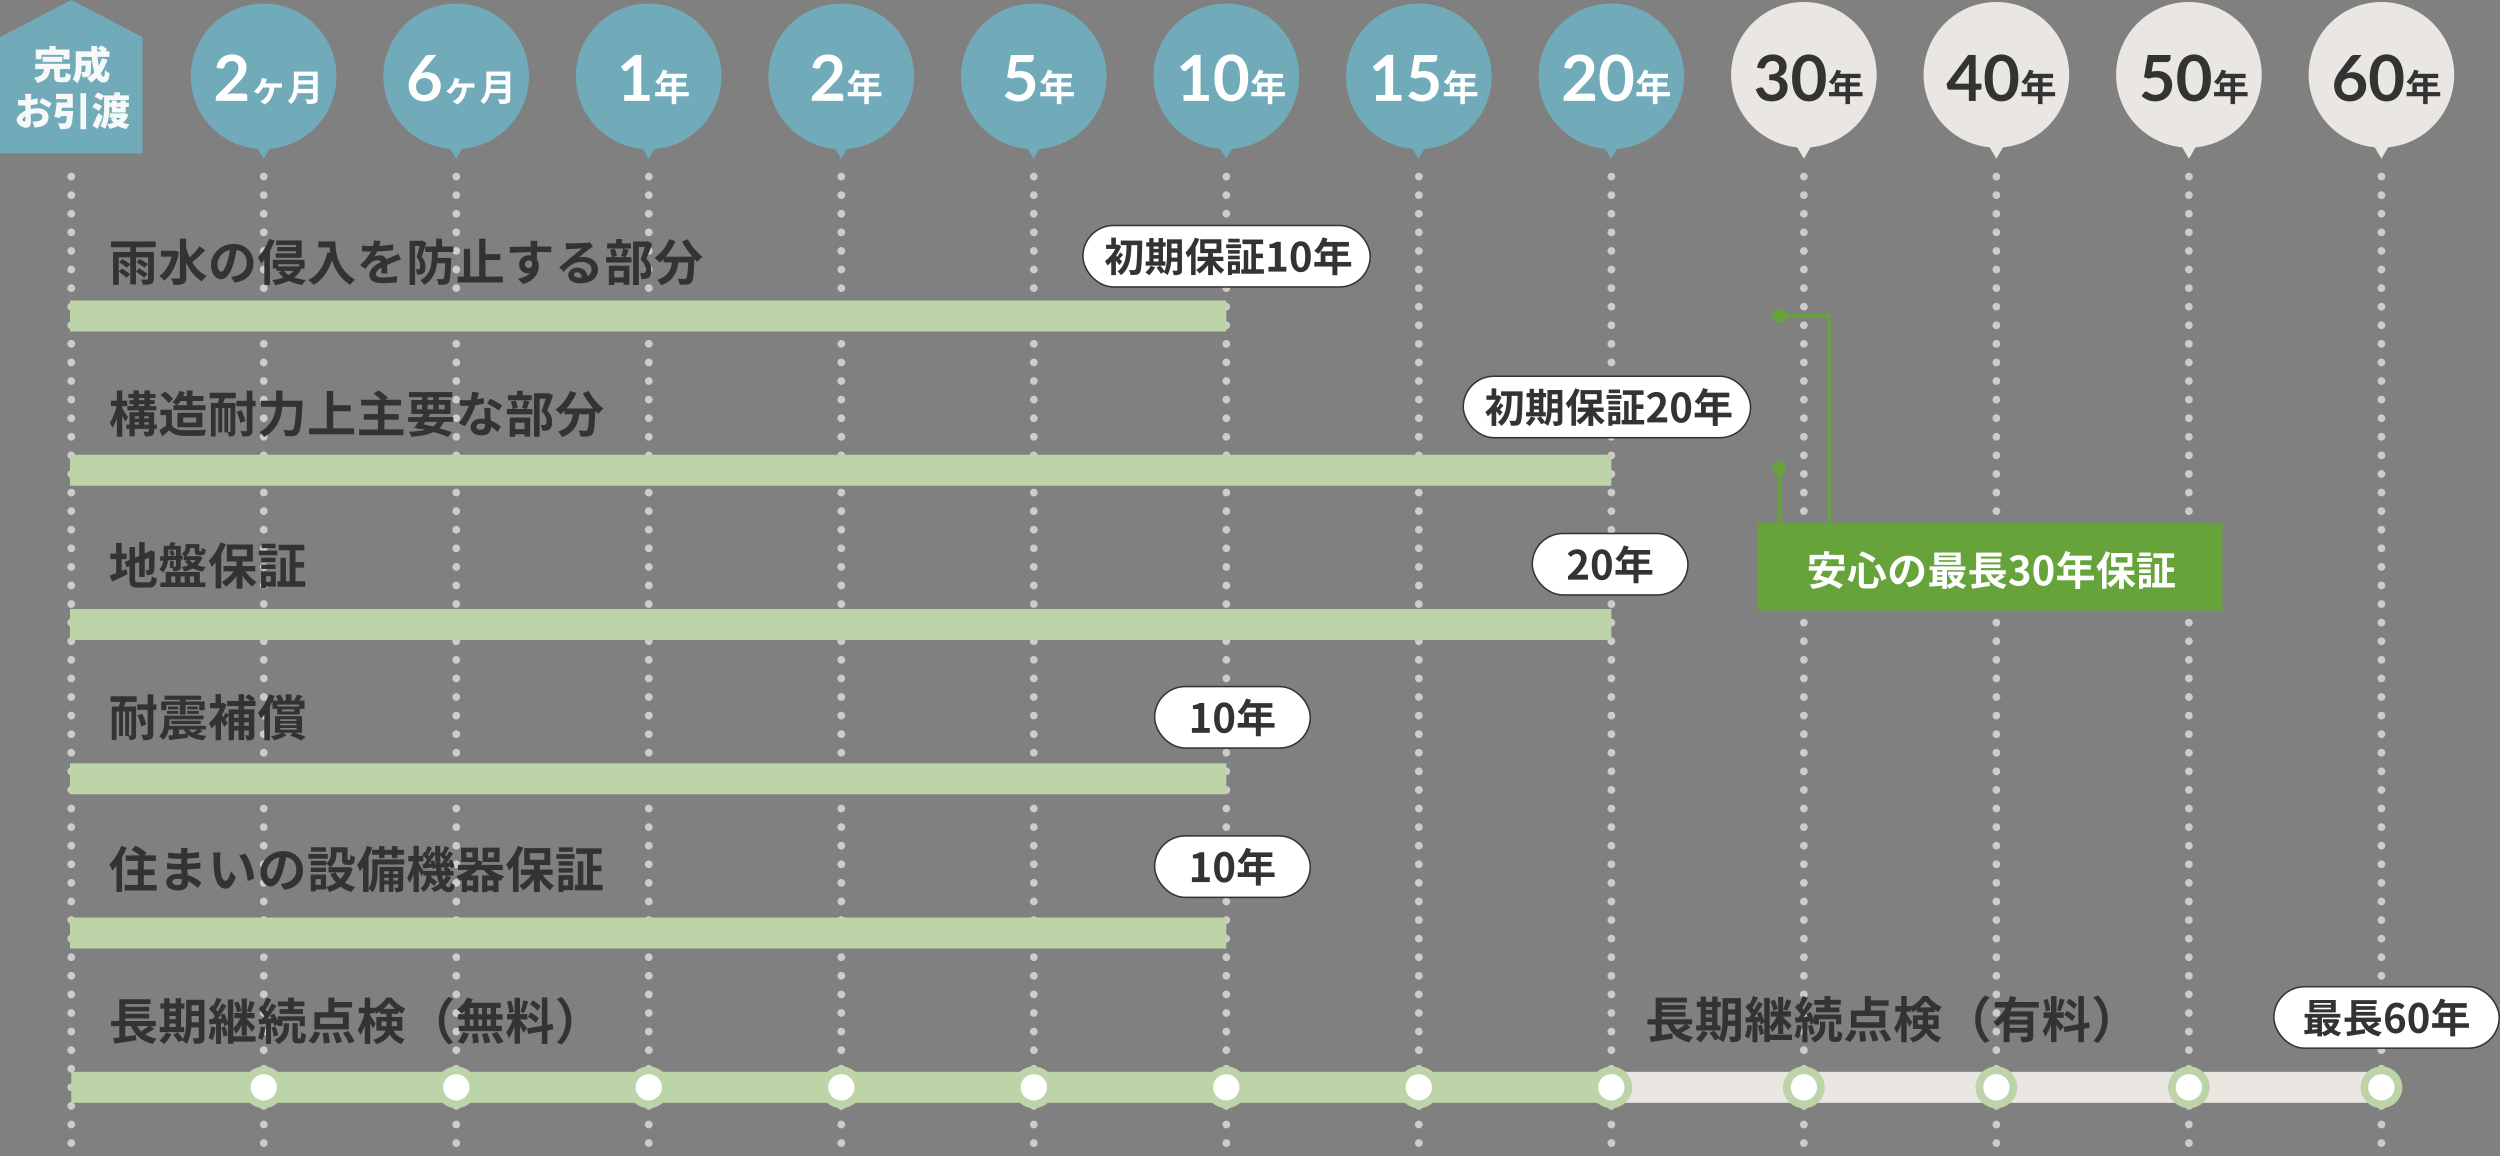 <svg xmlns="http://www.w3.org/2000/svg" viewBox="0 0 1614.05 746.5"><rect x="0" y="0" width="1614.05" height="746.5" fill="#808080" stroke="none"/><defs><style>.cls-1,.cls-11{fill:none;}.cls-1{stroke:#ccc;stroke-linecap:round;stroke-linejoin:round;stroke-width:5px;stroke-dasharray:0 12;}.cls-2{fill:#71abba;}.cls-3{fill:#eae7e2;}.cls-4{fill:#bdd3a8;}.cls-5,.cls-9{fill:#fff;}.cls-6{fill:#f7f8f8;}.cls-7{fill:#323333;}.cls-8{fill:#333;}.cls-9{stroke:#323333;}.cls-11,.cls-9{stroke-miterlimit:10;}.cls-10{fill:#67a33b;}.cls-11{stroke:#67a33b;stroke-width:2px;}</style></defs><g id="レイヤー_2" data-name="レイヤー 2"><g id="レイヤー_2のコピー" data-name="レイヤー 2のコピー"><line class="cls-1" x1="46" y1="114" x2="46" y2="744"/><line class="cls-1" x1="170.29" y1="114" x2="170.29" y2="744"/><line class="cls-1" x1="418.87" y1="114" x2="418.87" y2="744"/><line class="cls-1" x1="543.16" y1="114" x2="543.16" y2="744"/><line class="cls-1" x1="667.45" y1="114" x2="667.45" y2="744"/><line class="cls-1" x1="791.74" y1="114" x2="791.74" y2="744"/><line class="cls-1" x1="916.03" y1="114" x2="916.03" y2="744"/><line class="cls-1" x1="1040.33" y1="114" x2="1040.33" y2="744"/><line class="cls-1" x1="1164.62" y1="114" x2="1164.62" y2="744"/><line class="cls-1" x1="1288.91" y1="114" x2="1288.91" y2="744"/><line class="cls-1" x1="1413.2" y1="114" x2="1413.2" y2="744"/><line class="cls-1" x1="1537.49" y1="114" x2="1537.49" y2="744"/><line class="cls-1" x1="294.58" y1="114" x2="294.58" y2="744"/><polygon class="cls-2" points="46 0 0 24 0 99 92 99 92 24 46 0"/><circle class="cls-3" cx="1164.62" cy="48.29" r="47"/><polygon class="cls-3" points="1164.62 102.49 1169.28 94.49 1159.95 94.49 1164.62 102.49"/><circle class="cls-3" cx="1288.91" cy="48.29" r="47"/><polygon class="cls-3" points="1288.91 102.49 1293.57 94.49 1284.24 94.49 1288.91 102.49"/><circle class="cls-2" cx="170.2" cy="49.29" r="47"/><circle class="cls-2" cx="294.51" cy="49.29" r="47"/><circle class="cls-2" cx="418.81" cy="49.29" r="47"/><circle class="cls-2" cx="543.11" cy="49.29" r="47"/><circle class="cls-2" cx="667.42" cy="49.29" r="47"/><circle class="cls-2" cx="791.72" cy="49.29" r="47"/><circle class="cls-2" cx="916.02" cy="49.29" r="47"/><circle class="cls-2" cx="1040.33" cy="49.29" r="47"/><circle class="cls-3" cx="1413.2" cy="48.29" r="47"/><polygon class="cls-3" points="1413.2 102.49 1417.86 94.49 1408.53 94.49 1413.2 102.49"/><circle class="cls-3" cx="1537.49" cy="48.29" r="47"/><polygon class="cls-3" points="1537.49 102.49 1542.15 94.49 1532.82 94.49 1537.49 102.49"/><polygon class="cls-2" points="667.28 102.49 671.94 94.49 662.61 94.49 667.28 102.49"/><polygon class="cls-2" points="791.57 102.49 796.23 94.49 786.9 94.49 791.57 102.49"/><polygon class="cls-2" points="915.86 102.49 920.52 94.49 911.19 94.49 915.86 102.49"/><polygon class="cls-2" points="1040.15 102.49 1044.82 94.49 1035.48 94.49 1040.15 102.49"/><polygon class="cls-2" points="170.22 102.49 174.88 94.49 165.55 94.49 170.22 102.49"/><polygon class="cls-2" points="294.5 102.49 299.17 94.49 289.84 94.49 294.5 102.49"/><polygon class="cls-2" points="418.8 102.49 423.46 94.49 414.13 94.49 418.8 102.49"/><polygon class="cls-2" points="543.09 102.49 547.75 94.49 538.42 94.49 543.09 102.49"/><rect class="cls-4" x="45.18" y="194" width="746.56" height="20"/><rect class="cls-4" x="45.18" y="293.6" width="995.14" height="20"/><rect class="cls-4" x="45.18" y="393.2" width="995.14" height="20"/><rect class="cls-4" x="45.18" y="492.8" width="746.56" height="20"/><rect class="cls-4" x="45.18" y="592.4" width="746.56" height="20"/><rect class="cls-4" x="46" y="692" width="995.14" height="20"/><rect class="cls-3" x="1041.14" y="692" width="496.34" height="20"/><path class="cls-5" d="M1164.62,713a11,11,0,1,1,11-11A11,11,0,0,1,1164.62,713Z"/><path class="cls-4" d="M1164.62,693.53a8.47,8.47,0,1,1-8.47,8.47,8.47,8.47,0,0,1,8.47-8.47m0-5A13.47,13.47,0,1,0,1178.08,702a13.47,13.47,0,0,0-13.46-13.47Z"/><path class="cls-5" d="M1040.33,713a11,11,0,1,1,11-11A11,11,0,0,1,1040.33,713Z"/><path class="cls-4" d="M1040.33,693.53a8.47,8.47,0,1,1-8.47,8.47,8.48,8.48,0,0,1,8.47-8.47m0-5A13.47,13.47,0,1,0,1053.79,702a13.47,13.47,0,0,0-13.46-13.47Z"/><path class="cls-5" d="M916,713a11,11,0,1,1,11-11A11,11,0,0,1,916,713Z"/><path class="cls-4" d="M916,693.53a8.47,8.47,0,1,1-8.46,8.47,8.48,8.48,0,0,1,8.46-8.47m0-5A13.47,13.47,0,1,0,929.5,702,13.47,13.47,0,0,0,916,688.53Z"/><path class="cls-5" d="M1537.49,713a11,11,0,1,1,11-11A11,11,0,0,1,1537.49,713Z"/><path class="cls-4" d="M1537.49,693.53A8.47,8.47,0,1,1,1529,702a8.48,8.48,0,0,1,8.47-8.47m0-5A13.47,13.47,0,1,0,1551,702a13.47,13.47,0,0,0-13.47-13.47Z"/><path class="cls-5" d="M1413.2,713a11,11,0,1,1,11-11A11,11,0,0,1,1413.2,713Z"/><path class="cls-4" d="M1413.2,693.53a8.47,8.47,0,1,1-8.47,8.47,8.48,8.48,0,0,1,8.47-8.47m0-5A13.47,13.47,0,1,0,1426.67,702a13.47,13.47,0,0,0-13.47-13.47Z"/><path class="cls-5" d="M1288.91,713a11,11,0,1,1,11-11A11,11,0,0,1,1288.91,713Z"/><path class="cls-4" d="M1288.91,693.53a8.47,8.47,0,1,1-8.47,8.47,8.47,8.47,0,0,1,8.47-8.47m0-5A13.47,13.47,0,1,0,1302.37,702a13.47,13.47,0,0,0-13.46-13.47Z"/><path class="cls-5" d="M791.74,713a11,11,0,1,1,11-11A11,11,0,0,1,791.74,713Z"/><path class="cls-4" d="M791.74,693.53a8.47,8.47,0,1,1-8.46,8.47,8.48,8.48,0,0,1,8.46-8.47m0-5A13.47,13.47,0,1,0,805.21,702a13.47,13.47,0,0,0-13.47-13.47Z"/><path class="cls-5" d="M667.45,713a11,11,0,1,1,11-11A11,11,0,0,1,667.45,713Z"/><path class="cls-4" d="M667.45,693.53A8.47,8.47,0,1,1,659,702a8.48,8.48,0,0,1,8.46-8.47m0-5A13.47,13.47,0,1,0,680.92,702a13.47,13.47,0,0,0-13.47-13.47Z"/><path class="cls-5" d="M543.16,713a11,11,0,1,1,11-11A11,11,0,0,1,543.16,713Z"/><path class="cls-4" d="M543.16,693.53a8.47,8.47,0,1,1-8.47,8.47,8.48,8.48,0,0,1,8.47-8.47m0-5A13.47,13.47,0,1,0,556.63,702a13.47,13.47,0,0,0-13.47-13.47Z"/><path class="cls-5" d="M418.87,713a11,11,0,1,1,11-11A11,11,0,0,1,418.87,713Z"/><path class="cls-4" d="M418.87,693.53A8.47,8.47,0,1,1,410.4,702a8.48,8.48,0,0,1,8.47-8.47m0-5A13.47,13.47,0,1,0,432.34,702a13.47,13.47,0,0,0-13.47-13.47Z"/><path class="cls-5" d="M294.58,713a11,11,0,1,1,11-11A11,11,0,0,1,294.58,713Z"/><path class="cls-4" d="M294.58,693.53a8.47,8.47,0,1,1-8.47,8.47,8.48,8.48,0,0,1,8.47-8.47m0-5A13.47,13.47,0,1,0,308.05,702a13.47,13.47,0,0,0-13.47-13.47Z"/><path class="cls-5" d="M170.29,713a11,11,0,1,1,11-11A11,11,0,0,1,170.29,713Z"/><path class="cls-4" d="M170.29,693.53a8.47,8.47,0,1,1-8.47,8.47,8.48,8.48,0,0,1,8.47-8.47m0-5A13.47,13.47,0,1,0,183.76,702a13.47,13.47,0,0,0-13.47-13.47Z"/><path class="cls-6" d="M41.52,49.82c.73,0,.88-.4,1-2.88a11.36,11.36,0,0,0,3.24,1.38c-.37,3.75-1.3,4.77-3.87,4.77H39c-3.25,0-4-1.05-4-4.17V44.54H32.37c-.47,4.2-1.77,7.25-8.35,9a10.4,10.4,0,0,0-2.09-3.27c5.39-1.1,6.14-3,6.47-5.68H22.73v-3.4H45.24v3.4H38.67v4.33c0,.85.13,1,.93,1ZM26.8,38.27H23.1V32H32V29.7h3.9V32h9v6.32h-3.9v-2.9H26.8Zm.77,1.67V36.67H40.2v3.27Z"/><path class="cls-6" d="M69.37,38.54a31.59,31.59,0,0,1-4.3,8.75c.55,1.43,1.18,2.25,1.78,2.25s.8-1.25.92-4.3a9.88,9.88,0,0,0,3.07,2.08c-.55,4.87-1.72,5.92-4.29,5.92-1.65,0-3-1.07-4.08-2.87a22,22,0,0,1-3.7,3,22.6,22.6,0,0,0-2.62-3,17.39,17.39,0,0,0,4.75-3.77,49.18,49.18,0,0,1-1.68-9.85h-6.5v2.37h6.13s0,.88,0,1.28c-.07,5.1-.2,7.4-.8,8.2a2.78,2.78,0,0,1-1.87,1.12,17.74,17.74,0,0,1-2.88.15,8.49,8.49,0,0,0-.92-3.3A17.61,17.61,0,0,1,50,53.79a15.06,15.06,0,0,0-3.09-2.5c1.84-2.95,2-7.37,2-10.65V33.15H59c0-1.15-.08-2.3-.08-3.45h3.83c0,1.15,0,2.3,0,3.45H65.6c-.78-.6-1.73-1.25-2.5-1.73l2.2-2.17a20.57,20.57,0,0,1,3.89,2.6L68,33.15h2.64v3.57H63a52.84,52.84,0,0,0,.8,5.75,25.6,25.6,0,0,0,1.93-4.8ZM52.7,42.39c-.05,1.28-.15,2.65-.33,4a17.54,17.54,0,0,0,1.8.1.84.84,0,0,0,.75-.32c.2-.3.3-1.33.35-3.83Z"/><path class="cls-6" d="M19.8,70.42a20.87,20.87,0,0,1,4.35-.53c3.9,0,7.14,2,7.14,5.68,0,2.9-1.32,5.27-5.57,6.35a22.39,22.39,0,0,1-3.35.42L21,78.47a18.66,18.66,0,0,0,3.1-.18c1.9-.32,3.3-1.22,3.3-2.75s-1.25-2.35-3.3-2.35a17.54,17.54,0,0,0-4.23.55c.05,1.88.1,3.6.1,4.35,0,3.5-1.25,4.35-3,4.35-2.68,0-6.2-2.17-6.2-5,0-2.23,2.47-4.55,5.6-5.9,0-.65,0-1.3,0-1.93V68.17c-.4,0-.75,0-1.07,0-1.1,0-2.45,0-3.6-.12l-.07-3.6a28,28,0,0,0,3.57.18c.37,0,.77,0,1.17,0V63.05c0-.53-.1-1.95-.17-2.43h4.1c-.08.48-.2,1.75-.25,2.4l-.08,1.27a29.5,29.5,0,0,0,4.28-.84l.07,3.72c-1.37.3-2.95.52-4.45.7,0,.52,0,1.07,0,1.6Zm-3.33,7c0-.48,0-1.3,0-2.33-1.22.7-2,1.5-2,2.23,0,.57.82,1.07,1.3,1.07S16.47,78.24,16.47,77.37ZM27,63.27a63.14,63.14,0,0,1,6.32,3.42l-1.77,3a46.42,46.42,0,0,0-6.18-3.55Z"/><path class="cls-6" d="M47.22,71.67a14.23,14.23,0,0,1-.1,1.47c-.37,5.33-.82,7.8-1.75,8.83a3.75,3.75,0,0,1-2.75,1.27,28.79,28.79,0,0,1-3.92.1,8.62,8.62,0,0,0-1.35-3.82c1.42.12,3,.15,3.7.15a1.78,1.78,0,0,0,1.15-.3c.45-.38.77-1.73,1-4.35H39l-.23,1.12-3.64-.57a89.39,89.39,0,0,0,1.52-9.4h6.72V64h-7.2V60.6H47v8.94H39.9c-.13.73-.23,1.43-.33,2.13ZM55.6,60.12v23.3H51.92V60.12Z"/><path class="cls-6" d="M63.75,71.64a16.94,16.94,0,0,0-4.22-2.45l2-2.75a16.54,16.54,0,0,1,4.35,2.18ZM66.32,75c-1,2.75-2.12,5.57-3.3,8.15l-3.34-2a73,73,0,0,0,3.67-8.18Zm4.28-6c0,4.25-.53,10.32-2.83,14.17a13.1,13.1,0,0,0-3-1.72c2.28-3.73,2.45-9.25,2.45-13.08V62.07l-2,2.9a17.53,17.53,0,0,0-4.27-2.55l2-2.72a17.2,17.2,0,0,1,4.32,2.22V61.6h6.48v-2h3.7v2h5.77v3H70.6v1.67h1.57V64.92h3.18v1.35h2.5V64.92h3.32v1.35h2v2.8h-2v3.55h-9V69.07Zm12.27,5.07a12.79,12.79,0,0,1-3.5,5.18,19.24,19.24,0,0,0,4.35,1.07,13.94,13.94,0,0,0-2.18,3,16.72,16.72,0,0,1-5.34-2,23.27,23.27,0,0,1-5.33,1.87,12.75,12.75,0,0,0-1.72-2.92,20.8,20.8,0,0,0,4.2-1.15,14.83,14.83,0,0,1-1.9-2.5l2.2-.65H70.77v-2.8h9.28l.6-.13Zm-8.1,2a9.32,9.32,0,0,0,1.53,1.55A10.56,10.56,0,0,0,78,76.12Zm.58-7.05v.85h2.5v-.85Z"/><path class="cls-5" d="M157.85,60.41a1.79,1.79,0,0,1,1.3.47,1.57,1.57,0,0,1,.49,1.22v3H139.3V63.45a2.93,2.93,0,0,1,.22-1.08,2.78,2.78,0,0,1,.68-1l9-9c.75-.77,1.43-1.5,2-2.2a14.08,14.08,0,0,0,1.49-2.07,9.74,9.74,0,0,0,.91-2.08,7.69,7.69,0,0,0,.32-2.22,5.41,5.41,0,0,0-.31-1.88,3.88,3.88,0,0,0-.87-1.36,3.57,3.57,0,0,0-1.36-.83,5.14,5.14,0,0,0-1.77-.28,5.27,5.27,0,0,0-1.67.26,4.62,4.62,0,0,0-2.37,1.79,4.53,4.53,0,0,0-.61,1.36,2.27,2.27,0,0,1-.9,1.25,2.57,2.57,0,0,1-1.6.14l-2.67-.47A11,11,0,0,1,141,40a8.86,8.86,0,0,1,2.21-2.69,9,9,0,0,1,3-1.62,12.17,12.17,0,0,1,3.68-.54,11.17,11.17,0,0,1,3.75.6,8.6,8.6,0,0,1,2.91,1.72,7.59,7.59,0,0,1,1.89,2.66,8.61,8.61,0,0,1,.67,3.46,9.27,9.27,0,0,1-.48,3,12.32,12.32,0,0,1-1.29,2.66,17.25,17.25,0,0,1-1.9,2.46c-.72.8-1.48,1.6-2.27,2.42L146.52,61a15,15,0,0,1,1.91-.44,11.8,11.8,0,0,1,1.82-.16Z"/><path class="cls-5" d="M179.89,53.87a15.29,15.29,0,0,0,2.08-.12v2.9c-.71-.08-1.61-.1-2.08-.1H177c-.41,5.05-2.33,8.58-6.1,10.9l-2.93-2a10,10,0,0,0,6-8.93h-4.15a21,21,0,0,1-3.27,4.12l-2.77-1.61a16,16,0,0,0,3.6-4,10.71,10.71,0,0,0,1.33-3,10.29,10.29,0,0,0,.33-1.73l3.32.69c-.22.54-.4,1-.55,1.4s-.38,1-.64,1.51Z"/><path class="cls-5" d="M205.1,63.59c0,1.71-.4,2.51-1.49,3s-2.8.55-5.24.55a11.81,11.81,0,0,0-1.18-3c1.66.09,3.65.07,4.17.07s.76-.19.76-.69V60.11H192a12.73,12.73,0,0,1-4,7.08,11.73,11.73,0,0,0-2.18-2c3.58-3.05,3.91-7.58,3.91-11.18v-7.8h15.4Zm-3-6.21V54.49h-9.51c0,.9-.07,1.9-.16,2.89Zm-9.51-8.46v2.89h9.51V48.92Z"/><path class="cls-5" d="M272.76,46.25l-1,1.27a8.75,8.75,0,0,1,1.86-.67,9.68,9.68,0,0,1,2.14-.23,9.85,9.85,0,0,1,3.27.55,8,8,0,0,1,2.8,1.67,8.43,8.43,0,0,1,1.95,2.78,9.51,9.51,0,0,1,.73,3.87,10.1,10.1,0,0,1-.75,3.89,9.7,9.7,0,0,1-2.14,3.17,9.93,9.93,0,0,1-3.31,2.13,12.2,12.2,0,0,1-8.53,0,9.22,9.22,0,0,1-3.22-2.12,9.11,9.11,0,0,1-2-3.28,12.28,12.28,0,0,1-.71-4.26,11.82,11.82,0,0,1,.85-4.29,19.63,19.63,0,0,1,2.63-4.58l7.08-9.49a2.94,2.94,0,0,1,1.07-.85,3.68,3.68,0,0,1,1.63-.34h4.51Zm1.15,15.07a6,6,0,0,0,2.22-.41,5.13,5.13,0,0,0,1.74-1.15A5.21,5.21,0,0,0,279,58a5.74,5.74,0,0,0,.41-2.17,6.3,6.3,0,0,0-.39-2.28,4.73,4.73,0,0,0-1.11-1.72,4.62,4.62,0,0,0-1.72-1.08,6.29,6.29,0,0,0-2.21-.37,5.75,5.75,0,0,0-2.2.41A4.91,4.91,0,0,0,270.11,52,5.23,5.23,0,0,0,269,53.68a5.81,5.81,0,0,0-.39,2.14,7,7,0,0,0,.34,2.25,4.71,4.71,0,0,0,1,1.73,4.6,4.6,0,0,0,1.65,1.12A6.19,6.19,0,0,0,273.91,61.32Z"/><path class="cls-5" d="M304.2,53.87a15.52,15.52,0,0,0,2.09-.12v2.9c-.71-.08-1.61-.1-2.09-.1h-2.89c-.4,5.05-2.32,8.58-6.09,10.9l-2.94-2a10.09,10.09,0,0,0,2.13-1.25,10.64,10.64,0,0,0,3.92-7.68h-4.15a21,21,0,0,1-3.27,4.12l-2.77-1.61a16,16,0,0,0,3.6-4,10.66,10.66,0,0,0,1.32-3,9.43,9.43,0,0,0,.34-1.73l3.31.69c-.21.54-.4,1-.54,1.4s-.38,1-.64,1.51Z"/><path class="cls-5" d="M329.42,63.59c0,1.71-.41,2.51-1.5,3s-2.79.55-5.23.55a12.23,12.23,0,0,0-1.19-3c1.66.09,3.65.07,4.17.07s.76-.19.76-.69V60.11H316.29a12.75,12.75,0,0,1-4,7.08,11.13,11.13,0,0,0-2.18-2C313.68,62.1,314,57.57,314,54v-7.8h15.41Zm-3-6.21V54.49h-9.5c0,.9-.07,1.9-.17,2.89Zm-9.5-8.46v2.89h9.5V48.92Z"/><path class="cls-5" d="M419.44,61.34v3.79H403V61.34h6V44.06c0-.69,0-1.39.06-2.12l-4.27,3.57a1.67,1.67,0,0,1-1.4.37,1.46,1.46,0,0,1-.56-.22,1.1,1.1,0,0,1-.37-.33l-1.6-2.2,9-7.68h4.16V61.34Z"/><path class="cls-5" d="M444.7,62.14h-8.1v5.07h-2.91V62.14H423v-2.7h3.75V53.23h6.92V50.39h-5.08a21.31,21.31,0,0,1-3.22,4.31A21.2,21.2,0,0,0,423,52.88a18.35,18.35,0,0,0,5-7.89l2.86.73a14,14,0,0,1-.78,1.94H443.4v2.73h-6.8v2.84h6.26v2.61H436.6v3.6h8.1Zm-11-2.7v-3.6h-4.1v3.6Z"/><path class="cls-5" d="M542.65,60.41a1.79,1.79,0,0,1,1.3.47,1.6,1.6,0,0,1,.48,1.22v3H524.1V63.45a3.13,3.13,0,0,1,.21-1.08,2.81,2.81,0,0,1,.69-1l9-9c.75-.77,1.42-1.5,2-2.2a13.28,13.28,0,0,0,1.48-2.07,9.79,9.79,0,0,0,.92-2.08,7.68,7.68,0,0,0,.31-2.22,5.41,5.41,0,0,0-.3-1.88,3.76,3.76,0,0,0-.88-1.36,3.45,3.45,0,0,0-1.35-.83,5.18,5.18,0,0,0-1.77-.28,5.27,5.27,0,0,0-1.67.26,4.59,4.59,0,0,0-1.37.72,4.42,4.42,0,0,0-1,1.07,4.81,4.81,0,0,0-.62,1.36,2.27,2.27,0,0,1-.9,1.25,2.56,2.56,0,0,1-1.6.14l-2.66-.47A10.82,10.82,0,0,1,525.8,40,8.8,8.8,0,0,1,531,35.7a12.13,12.13,0,0,1,3.68-.54,11.26,11.26,0,0,1,3.75.6,8.6,8.6,0,0,1,2.91,1.72,7.7,7.7,0,0,1,1.88,2.66,8.61,8.61,0,0,1,.68,3.46,9.27,9.27,0,0,1-.48,3,12.32,12.32,0,0,1-1.29,2.66,17.25,17.25,0,0,1-1.9,2.46c-.72.8-1.48,1.6-2.27,2.42L531.31,61a14.76,14.76,0,0,1,1.92-.44,11.68,11.68,0,0,1,1.81-.16Z"/><path class="cls-5" d="M569,62.14h-8.11v5.07H558V62.14H547.34v-2.7h3.74V53.23H558V50.39h-5.07a21.31,21.31,0,0,1-3.22,4.31,23.1,23.1,0,0,0-2.44-1.82,18.33,18.33,0,0,0,5-7.89l2.87.73a14,14,0,0,1-.78,1.94h13.39v2.73h-6.81v2.84h6.26v2.61h-6.26v3.6H569Zm-11-2.7v-3.6h-4.1v3.6Z"/><path class="cls-5" d="M655.18,46.25a17,17,0,0,1,1.88-.3c.6-.06,1.19-.09,1.75-.09a11.19,11.19,0,0,1,4.12.7,8.37,8.37,0,0,1,3,1.92,8,8,0,0,1,1.82,2.88,10.13,10.13,0,0,1,.62,3.56,11,11,0,0,1-.83,4.31,9.77,9.77,0,0,1-2.31,3.33,10.49,10.49,0,0,1-3.49,2.14,12.55,12.55,0,0,1-4.4.76,11.8,11.8,0,0,1-2.64-.29,12.94,12.94,0,0,1-2.35-.77,12.72,12.72,0,0,1-2-1.11A11.85,11.85,0,0,1,648.64,62l1.56-2.15a1.52,1.52,0,0,1,1.29-.7,2,2,0,0,1,1,.33l1.22.72a10.31,10.31,0,0,0,1.62.72,7,7,0,0,0,2.25.32,6.28,6.28,0,0,0,2.46-.45,4.76,4.76,0,0,0,1.77-1.26,5.45,5.45,0,0,0,1.07-1.92,7.93,7.93,0,0,0,.36-2.43,5,5,0,0,0-1.41-3.79A5.76,5.76,0,0,0,657.72,50a13,13,0,0,0-4.33.78l-3.15-.9,2.46-14.39h14.63v2.15a2.38,2.38,0,0,1-.67,1.76,3.19,3.19,0,0,1-2.3.68h-8.14Z"/><path class="cls-5" d="M693.34,62.14h-8.11v5.07h-2.91V62.14H671.65v-2.7h3.75V53.23h6.92V50.39h-5.07A21.33,21.33,0,0,1,674,54.7a21.2,21.2,0,0,0-2.44-1.82,18.35,18.35,0,0,0,5-7.89l2.87.73a15.47,15.47,0,0,1-.79,1.94H692v2.73h-6.8v2.84h6.26v2.61h-6.26v3.6h8.11Zm-11-2.7v-3.6h-4.1v3.6Z"/><path class="cls-5" d="M780.5,61.34v3.79H764.1V61.34h6V44.06c0-.69,0-1.39.06-2.12l-4.27,3.57a1.78,1.78,0,0,1-.73.36,1.68,1.68,0,0,1-.67,0,1.58,1.58,0,0,1-.57-.22,1.16,1.16,0,0,1-.36-.33l-1.6-2.2,9-7.68h4.16V61.34Z"/><path class="cls-5" d="M805.81,50.31A24,24,0,0,1,805,57a13.73,13.73,0,0,1-2.29,4.73,9.2,9.2,0,0,1-3.47,2.77,10.23,10.23,0,0,1-4.31.92,10.12,10.12,0,0,1-4.3-.92,9.23,9.23,0,0,1-3.43-2.77A13.71,13.71,0,0,1,784.91,57a24.4,24.4,0,0,1-.82-6.73,24.45,24.45,0,0,1,.82-6.75,13.6,13.6,0,0,1,2.27-4.71,9.26,9.26,0,0,1,3.43-2.78,10.11,10.11,0,0,1,4.3-.91,10.22,10.22,0,0,1,4.31.91,9.23,9.23,0,0,1,3.47,2.78A13.62,13.62,0,0,1,805,43.56,24,24,0,0,1,805.81,50.31Zm-5.22,0a25.35,25.35,0,0,0-.47-5.33,11,11,0,0,0-1.26-3.36A4.67,4.67,0,0,0,797,39.86a4.83,4.83,0,0,0-2.13-.5,4.73,4.73,0,0,0-2.1.5,4.57,4.57,0,0,0-1.8,1.76A10.72,10.72,0,0,0,789.77,45a26.12,26.12,0,0,0-.46,5.33,26.19,26.19,0,0,0,.46,5.33A10.72,10.72,0,0,0,791,59a4.54,4.54,0,0,0,1.8,1.75,4.6,4.6,0,0,0,2.1.5,4.69,4.69,0,0,0,2.13-.5A4.64,4.64,0,0,0,798.86,59a11,11,0,0,0,1.26-3.36A25.42,25.42,0,0,0,800.59,50.31Z"/><path class="cls-5" d="M829.54,62.14h-8.1v5.07h-2.92V62.14H807.86v-2.7h3.74V53.23h6.92V50.39h-5.07a21.31,21.31,0,0,1-3.22,4.31,22.11,22.11,0,0,0-2.44-1.82,18.24,18.24,0,0,0,5-7.89l2.87.73a14,14,0,0,1-.78,1.94h13.39v2.73h-6.8v2.84h6.25v2.61h-6.25v3.6h8.1Zm-11-2.7v-3.6h-4.1v3.6Z"/><path class="cls-5" d="M904.81,61.34v3.79h-16.4V61.34h6V44.06c0-.69,0-1.39.06-2.12l-4.26,3.57a1.84,1.84,0,0,1-.73.36,1.73,1.73,0,0,1-.68,0,1.46,1.46,0,0,1-.56-.22,1.21,1.21,0,0,1-.37-.33l-1.6-2.2,9-7.68h4.16V61.34Z"/><path class="cls-5" d="M915.7,46.25a17.15,17.15,0,0,1,1.89-.3q.9-.09,1.74-.09a11.15,11.15,0,0,1,4.12.7,8.28,8.28,0,0,1,3,1.92,8,8,0,0,1,1.83,2.88,10.12,10.12,0,0,1,.61,3.56,11,11,0,0,1-.83,4.31,9.77,9.77,0,0,1-2.31,3.33,10.39,10.39,0,0,1-3.49,2.14,12.55,12.55,0,0,1-4.4.76,11.8,11.8,0,0,1-2.64-.29,12.94,12.94,0,0,1-2.35-.77,12.72,12.72,0,0,1-2-1.11A11.85,11.85,0,0,1,909.16,62l1.56-2.15a1.53,1.53,0,0,1,1.29-.7,2,2,0,0,1,1,.33c.35.22.76.46,1.21.72a10.31,10.31,0,0,0,1.62.72,7.09,7.09,0,0,0,2.25.32,6.28,6.28,0,0,0,2.46-.45,4.76,4.76,0,0,0,1.77-1.26,5.45,5.45,0,0,0,1.07-1.92,7.93,7.93,0,0,0,.36-2.43,5,5,0,0,0-1.41-3.79A5.76,5.76,0,0,0,918.24,50a12.91,12.91,0,0,0-4.32.78l-3.16-.9,2.46-14.39h14.64v2.15a2.39,2.39,0,0,1-.68,1.76,3.19,3.19,0,0,1-2.3.68h-8.13Z"/><path class="cls-5" d="M953.86,62.14h-8.11v5.07h-2.91V62.14H932.18v-2.7h3.74V53.23h6.92V50.39h-5.07a21.31,21.31,0,0,1-3.22,4.31,22.25,22.25,0,0,0-2.45-1.82,18.25,18.25,0,0,0,5-7.89l2.87.73a17.08,17.08,0,0,1-.78,1.94h13.39v2.73h-6.81v2.84H952v2.61h-6.26v3.6h8.11Zm-11-2.7v-3.6h-4.1v3.6Z"/><path class="cls-5" d="M1028,60.41a1.79,1.79,0,0,1,1.3.47,1.57,1.57,0,0,1,.49,1.22v3h-20.34V63.45a2.93,2.93,0,0,1,.22-1.08,2.78,2.78,0,0,1,.68-1l9-9c.75-.77,1.43-1.5,2-2.2a13.37,13.37,0,0,0,1.49-2.07,9.74,9.74,0,0,0,.91-2.08,7.69,7.69,0,0,0,.32-2.22,5.18,5.18,0,0,0-.31-1.88,3.58,3.58,0,0,0-2.22-2.19,5.65,5.65,0,0,0-3.45,0,4.54,4.54,0,0,0-1.36.72,4.46,4.46,0,0,0-1,1.07,4.79,4.79,0,0,0-.61,1.36,2.27,2.27,0,0,1-.9,1.25,2.56,2.56,0,0,1-1.6.14l-2.67-.47a11,11,0,0,1,1.19-3.74,8.86,8.86,0,0,1,2.21-2.69,9,9,0,0,1,3-1.62,12.17,12.17,0,0,1,3.68-.54,11.17,11.17,0,0,1,3.75.6,8.41,8.41,0,0,1,2.91,1.72,7.59,7.59,0,0,1,1.89,2.66,8.61,8.61,0,0,1,.67,3.46,9.27,9.27,0,0,1-.48,3,12.32,12.32,0,0,1-1.29,2.66,17.25,17.25,0,0,1-1.9,2.46c-.72.8-1.48,1.6-2.27,2.42L1016.69,61a15,15,0,0,1,1.91-.44,11.8,11.8,0,0,1,1.82-.16Z"/><path class="cls-5" d="M1054.45,50.31a24.37,24.37,0,0,1-.83,6.73,13.92,13.92,0,0,1-2.3,4.73,9.25,9.25,0,0,1-3.46,2.77,10.27,10.27,0,0,1-4.32.92,10.07,10.07,0,0,1-4.29-.92,9.19,9.19,0,0,1-3.44-2.77,13.71,13.71,0,0,1-2.27-4.73,24.4,24.4,0,0,1-.82-6.73,24.45,24.45,0,0,1,.82-6.75,13.6,13.6,0,0,1,2.27-4.71,9.21,9.21,0,0,1,3.44-2.78,10.07,10.07,0,0,1,4.29-.91,10.27,10.27,0,0,1,4.32.91,9.27,9.27,0,0,1,3.46,2.78,13.81,13.81,0,0,1,2.3,4.71A24.42,24.42,0,0,1,1054.45,50.31Zm-5.23,0a25.35,25.35,0,0,0-.47-5.33,11,11,0,0,0-1.26-3.36,4.61,4.61,0,0,0-1.82-1.76,4.83,4.83,0,0,0-2.13-.5,4.76,4.76,0,0,0-2.1.5,4.55,4.55,0,0,0-1.79,1.76,10.48,10.48,0,0,0-1.24,3.36,25.35,25.35,0,0,0-.47,5.33,25.42,25.42,0,0,0,.47,5.33,10.48,10.48,0,0,0,1.24,3.36,4.52,4.52,0,0,0,1.79,1.75,4.63,4.63,0,0,0,2.1.5,4.69,4.69,0,0,0,2.13-.5,4.58,4.58,0,0,0,1.82-1.75,11,11,0,0,0,1.26-3.36A25.42,25.42,0,0,0,1049.22,50.31Z"/><path class="cls-5" d="M1078.17,62.14h-8.1v5.07h-2.92V62.14h-10.66v-2.7h3.74V53.23h6.92V50.39h-5.07a21.31,21.31,0,0,1-3.22,4.31,21.2,21.2,0,0,0-2.44-1.82,18.35,18.35,0,0,0,5-7.89l2.86.73a14,14,0,0,1-.78,1.94h13.39v2.73h-6.8v2.84h6.26v2.61h-6.26v3.6h8.1Zm-11-2.7v-3.6h-4.09v3.6Z"/><path class="cls-7" d="M1134.44,43.75a11,11,0,0,1,1.19-3.74,8.86,8.86,0,0,1,2.21-2.69,9,9,0,0,1,3-1.62,12.17,12.17,0,0,1,3.68-.54,11,11,0,0,1,3.7.58,8.48,8.48,0,0,1,2.82,1.62,7.11,7.11,0,0,1,1.79,2.43,7.25,7.25,0,0,1,.63,3,8.93,8.93,0,0,1-.32,2.5,6,6,0,0,1-.91,1.87,5.32,5.32,0,0,1-1.48,1.35,9.36,9.36,0,0,1-2,.93,7.74,7.74,0,0,1,4,2.56,7,7,0,0,1,1.31,4.32,8.86,8.86,0,0,1-.82,3.92,8.33,8.33,0,0,1-2.21,2.86,9.61,9.61,0,0,1-3.23,1.75,12.42,12.42,0,0,1-3.89.6,13,13,0,0,1-3.89-.52,8.38,8.38,0,0,1-2.89-1.51,9.1,9.1,0,0,1-2.09-2.46,16.27,16.27,0,0,1-1.48-3.36l2.24-.93a2.68,2.68,0,0,1,1.65-.19,1.56,1.56,0,0,1,1.11.83q.38.72.81,1.41a5.75,5.75,0,0,0,1.06,1.24,4.76,4.76,0,0,0,1.44.88,5.2,5.2,0,0,0,2,.34,5.66,5.66,0,0,0,2.26-.42,4.92,4.92,0,0,0,1.61-1.09,4.5,4.5,0,0,0,1-1.51,4.67,4.67,0,0,0,.32-1.67,7.76,7.76,0,0,0-.23-1.94,2.84,2.84,0,0,0-.94-1.48,5.14,5.14,0,0,0-2.06-1,15,15,0,0,0-3.6-.35v-3.6a13.06,13.06,0,0,0,3.1-.35,5.21,5.21,0,0,0,2-.92,3,3,0,0,0,1-1.4,5.48,5.48,0,0,0,.29-1.8,4.12,4.12,0,0,0-1.17-3.18,4.38,4.38,0,0,0-3.12-1.09,5.2,5.2,0,0,0-1.66.26,4.66,4.66,0,0,0-1.36.72,4.51,4.51,0,0,0-1,1.07,4.79,4.79,0,0,0-.61,1.36,2.28,2.28,0,0,1-.91,1.25,2.56,2.56,0,0,1-1.59.14Z"/><path class="cls-7" d="M1178.76,50.31a24,24,0,0,1-.83,6.73,13.91,13.91,0,0,1-2.29,4.73,9.28,9.28,0,0,1-3.47,2.77,10.23,10.23,0,0,1-4.31.92,10.12,10.12,0,0,1-4.3-.92,9.16,9.16,0,0,1-3.43-2.77,13.9,13.9,0,0,1-2.28-4.73,24.79,24.79,0,0,1-.82-6.73,24.84,24.84,0,0,1,.82-6.75,13.79,13.79,0,0,1,2.28-4.71,9.19,9.19,0,0,1,3.43-2.78,10.11,10.11,0,0,1,4.3-.91,10.22,10.22,0,0,1,4.31.91,9.3,9.3,0,0,1,3.47,2.78,13.8,13.8,0,0,1,2.29,4.71A24,24,0,0,1,1178.76,50.31Zm-5.22,0a24.62,24.62,0,0,0-.48-5.33,10.46,10.46,0,0,0-1.26-3.36,4.59,4.59,0,0,0-1.81-1.76,4.83,4.83,0,0,0-2.13-.5,4.7,4.7,0,0,0-2.1.5,4.57,4.57,0,0,0-1.8,1.76,10.72,10.72,0,0,0-1.24,3.36,25.43,25.43,0,0,0-.46,5.33,25.5,25.5,0,0,0,.46,5.33A10.72,10.72,0,0,0,1164,59a4.4,4.4,0,0,0,3.9,2.25,4.69,4.69,0,0,0,2.13-.5A4.56,4.56,0,0,0,1171.8,59a10.46,10.46,0,0,0,1.26-3.36A24.68,24.68,0,0,0,1173.54,50.31Z"/><path class="cls-7" d="M1202.49,62.14h-8.1v5.07h-2.92V62.14h-10.66v-2.7h3.74V53.23h6.92V50.39h-5.07a21.31,21.31,0,0,1-3.22,4.31,23.1,23.1,0,0,0-2.44-1.82,18.33,18.33,0,0,0,5-7.89l2.87.73a15.41,15.41,0,0,1-.78,1.94h13.39v2.73h-6.8v2.84h6.25v2.61h-6.25v3.6h8.1Zm-11-2.7v-3.6h-4.1v3.6Z"/><path class="cls-7" d="M1279.28,54v2.93a1,1,0,0,1-.27.71,1,1,0,0,1-.76.29h-2.7v7.24h-4.41V57.89h-12.5a1.39,1.39,0,0,1-.91-.31,1.42,1.42,0,0,1-.49-.79l-.53-2.57,14-18.75h4.8V54Zm-8.14,0v-9.7a25.9,25.9,0,0,1,.19-3L1262.12,54Z"/><path class="cls-7" d="M1303.08,50.31a24.37,24.37,0,0,1-.83,6.73,13.74,13.74,0,0,1-2.3,4.73,9.17,9.17,0,0,1-3.46,2.77,10.24,10.24,0,0,1-4.32.92,10.1,10.1,0,0,1-4.29-.92,9.26,9.26,0,0,1-3.44-2.77,13.89,13.89,0,0,1-2.27-4.73,24.4,24.4,0,0,1-.82-6.73,24.45,24.45,0,0,1,.82-6.75,13.78,13.78,0,0,1,2.27-4.71,9.29,9.29,0,0,1,3.44-2.78,10.1,10.1,0,0,1,4.29-.91,10.23,10.23,0,0,1,4.32.91,9.2,9.2,0,0,1,3.46,2.78,13.63,13.63,0,0,1,2.3,4.71A24.42,24.42,0,0,1,1303.08,50.31Zm-5.23,0a25.35,25.35,0,0,0-.47-5.33,10.46,10.46,0,0,0-1.26-3.36,4.65,4.65,0,0,0-1.81-1.76,4.9,4.9,0,0,0-2.14-.5,4.76,4.76,0,0,0-2.1.5,4.61,4.61,0,0,0-1.79,1.76A10.72,10.72,0,0,0,1287,45a25.43,25.43,0,0,0-.46,5.33,25.5,25.5,0,0,0,.46,5.33,10.72,10.72,0,0,0,1.24,3.36,4.58,4.58,0,0,0,1.79,1.75,4.63,4.63,0,0,0,2.1.5,4.76,4.76,0,0,0,2.14-.5,4.62,4.62,0,0,0,1.81-1.75,10.46,10.46,0,0,0,1.26-3.36A25.42,25.42,0,0,0,1297.85,50.31Z"/><path class="cls-7" d="M1326.81,62.14h-8.11v5.07h-2.91V62.14h-10.67v-2.7h3.75V53.23h6.92V50.39h-5.07a21.33,21.33,0,0,1-3.23,4.31,21.2,21.2,0,0,0-2.44-1.82,18.25,18.25,0,0,0,5-7.89l2.87.73a15.47,15.47,0,0,1-.79,1.94h13.39v2.73h-6.8v2.84H1325v2.61h-6.26v3.6h8.11Zm-11-2.7v-3.6h-4.1v3.6Z"/><path class="cls-7" d="M1389.18,46.25a17.54,17.54,0,0,1,1.89-.3q.9-.09,1.74-.09a11.15,11.15,0,0,1,4.12.7,8.41,8.41,0,0,1,3,1.92,8.16,8.16,0,0,1,1.82,2.88,10.12,10.12,0,0,1,.61,3.56,10.79,10.79,0,0,1-.83,4.31,9.88,9.88,0,0,1-2.3,3.33,10.53,10.53,0,0,1-3.5,2.14,12.49,12.49,0,0,1-4.39.76,11.89,11.89,0,0,1-2.65-.29,13.1,13.1,0,0,1-2.34-.77,12.83,12.83,0,0,1-2-1.11,12.45,12.45,0,0,1-1.67-1.32l1.56-2.15a1.53,1.53,0,0,1,1.29-.7,2,2,0,0,1,1,.33c.35.22.76.46,1.22.72a10.31,10.31,0,0,0,1.62.72,7,7,0,0,0,2.24.32,6.28,6.28,0,0,0,2.46-.45,4.8,4.8,0,0,0,1.78-1.26,5.43,5.43,0,0,0,1.06-1.92,7.93,7.93,0,0,0,.36-2.43,5.06,5.06,0,0,0-1.4-3.79,5.78,5.78,0,0,0-4.15-1.36,13,13,0,0,0-4.33.78l-3.16-.9,2.46-14.39h14.64v2.15a2.39,2.39,0,0,1-.68,1.76,3.16,3.16,0,0,1-2.29.68h-8.14Z"/><path class="cls-7" d="M1427.39,50.31a24,24,0,0,1-.83,6.73,13.73,13.73,0,0,1-2.29,4.73,9.2,9.2,0,0,1-3.47,2.77,10.23,10.23,0,0,1-4.31.92,10.12,10.12,0,0,1-4.3-.92,9.23,9.23,0,0,1-3.43-2.77,13.71,13.71,0,0,1-2.27-4.73,24.4,24.4,0,0,1-.82-6.73,24.45,24.45,0,0,1,.82-6.75,13.6,13.6,0,0,1,2.27-4.71,9.26,9.26,0,0,1,3.43-2.78,10.11,10.11,0,0,1,4.3-.91,10.22,10.22,0,0,1,4.31.91,9.23,9.23,0,0,1,3.47,2.78,13.62,13.62,0,0,1,2.29,4.71A24,24,0,0,1,1427.39,50.31Zm-5.22,0a25.35,25.35,0,0,0-.47-5.33,11,11,0,0,0-1.26-3.36,4.67,4.67,0,0,0-1.82-1.76,4.83,4.83,0,0,0-2.13-.5,4.73,4.73,0,0,0-2.1.5,4.57,4.57,0,0,0-1.8,1.76,10.72,10.72,0,0,0-1.24,3.36,26.12,26.12,0,0,0-.46,5.33,26.19,26.19,0,0,0,.46,5.33,10.72,10.72,0,0,0,1.24,3.36,4.54,4.54,0,0,0,1.8,1.75,4.6,4.6,0,0,0,2.1.5,4.69,4.69,0,0,0,2.13-.5,4.64,4.64,0,0,0,1.82-1.75,11,11,0,0,0,1.26-3.36A25.42,25.42,0,0,0,1422.17,50.31Z"/><path class="cls-7" d="M1451.12,62.14H1443v5.07h-2.92V62.14h-10.66v-2.7h3.74V53.23h6.92V50.39H1435a21.31,21.31,0,0,1-3.22,4.31,22.11,22.11,0,0,0-2.44-1.82,18.24,18.24,0,0,0,5-7.89l2.87.73a14,14,0,0,1-.78,1.94h13.39v2.73H1443v2.84h6.25v2.61H1443v3.6h8.1Zm-11-2.7v-3.6H1436v3.6Z"/><path class="cls-7" d="M1515.88,46.25l-1,1.27a8.75,8.75,0,0,1,1.86-.67,9.62,9.62,0,0,1,2.14-.23,9.85,9.85,0,0,1,3.27.55,8,8,0,0,1,2.8,1.67,8.43,8.43,0,0,1,1.95,2.78,9.51,9.51,0,0,1,.73,3.87,10.1,10.1,0,0,1-.75,3.89,9.7,9.7,0,0,1-2.14,3.17,9.93,9.93,0,0,1-3.31,2.13,11.31,11.31,0,0,1-4.27.78,11.48,11.48,0,0,1-4.27-.76,9.27,9.27,0,0,1-3.21-2.12,9.11,9.11,0,0,1-2-3.28,12.05,12.05,0,0,1-.71-4.26,11.82,11.82,0,0,1,.85-4.29,19.28,19.28,0,0,1,2.63-4.58l7.08-9.49a2.94,2.94,0,0,1,1.07-.85,3.68,3.68,0,0,1,1.63-.34h4.51ZM1517,61.32a6,6,0,0,0,2.22-.41,5.13,5.13,0,0,0,1.74-1.15,5.21,5.21,0,0,0,1.14-1.73,5.74,5.74,0,0,0,.41-2.17,6.3,6.3,0,0,0-.39-2.28,4.73,4.73,0,0,0-1.11-1.72,4.62,4.62,0,0,0-1.72-1.08,6.29,6.29,0,0,0-2.21-.37,5.75,5.75,0,0,0-2.2.41,4.91,4.91,0,0,0-1.68,1.14,5.23,5.23,0,0,0-1.08,1.72,5.81,5.81,0,0,0-.39,2.14,7,7,0,0,0,.34,2.25,4.71,4.71,0,0,0,1,1.73,4.51,4.51,0,0,0,1.65,1.12A6.15,6.15,0,0,0,1517,61.32Z"/><path class="cls-7" d="M1551.71,50.31a24.37,24.37,0,0,1-.83,6.73,13.91,13.91,0,0,1-2.29,4.73,9.28,9.28,0,0,1-3.47,2.77,10.23,10.23,0,0,1-4.31.92,10.12,10.12,0,0,1-4.3-.92,9.16,9.16,0,0,1-3.43-2.77A13.9,13.9,0,0,1,1530.8,57a24.4,24.4,0,0,1-.82-6.73,24.45,24.45,0,0,1,.82-6.75,13.79,13.79,0,0,1,2.28-4.71,9.19,9.19,0,0,1,3.43-2.78,10.11,10.11,0,0,1,4.3-.91,10.22,10.22,0,0,1,4.31.91,9.3,9.3,0,0,1,3.47,2.78,13.8,13.8,0,0,1,2.29,4.71A24.42,24.42,0,0,1,1551.71,50.31Zm-5.23,0A24.7,24.7,0,0,0,1546,45a10.46,10.46,0,0,0-1.26-3.36,4.59,4.59,0,0,0-1.81-1.76,4.89,4.89,0,0,0-2.13-.5,4.77,4.77,0,0,0-2.11.5,4.61,4.61,0,0,0-1.79,1.76,10.72,10.72,0,0,0-1.24,3.36,25.43,25.43,0,0,0-.46,5.33,25.5,25.5,0,0,0,.46,5.33,10.72,10.72,0,0,0,1.24,3.36,4.58,4.58,0,0,0,1.79,1.75,4.64,4.64,0,0,0,2.11.5,4.75,4.75,0,0,0,2.13-.5,4.56,4.56,0,0,0,1.81-1.75,10.46,10.46,0,0,0,1.26-3.36A24.76,24.76,0,0,0,1546.48,50.31Z"/><path class="cls-7" d="M1575.44,62.14h-8.11v5.07h-2.91V62.14h-10.66v-2.7h3.74V53.23h6.92V50.39h-5.07a21,21,0,0,1-3.23,4.31,21.2,21.2,0,0,0-2.44-1.82,18.25,18.25,0,0,0,5-7.89l2.87.73a17.08,17.08,0,0,1-.78,1.94h13.38v2.73h-6.8v2.84h6.26v2.61h-6.26v3.6h8.11Zm-11-2.7v-3.6h-4.1v3.6Z"/><path class="cls-8" d="M87.84,159.67v3H99.33v17.24c0,1.83-.38,2.72-1.66,3.3s-3,.61-5.47.61A13.36,13.36,0,0,0,91,180.47c1.57.06,3.39.06,3.9,0s.71-.16.71-.64V166.2H87.84v9l2-2c1.7,1.06,4.19,2.69,5.44,3.68l-2.24,2.4c-1.18-1-3.55-2.69-5.25-3.9v8.19H84.1V170.58l-2.21,2.3c-1.12-1-3.39-2.49-5-3.58L79,167.22c1.57.93,3.81,2.34,5.06,3.27V166.2H76.68v9.12l2.2-2c1.64,1.09,4,2.75,5.19,3.71l-2.31,2.37c-1.15-1.06-3.42-2.78-5.08-4v8.51H73V162.65H84.1v-3H71.65v-3.74h28.9v3.74Zm2.4,7.49c1.64,1,4.07,2.4,5.32,3.29l-2.21,2.43c-1.15-1-3.52-2.49-5.22-3.58Z"/><path class="cls-8" d="M115.49,162.71c-1.47,8.67-5,15.17-9.5,18.49a14.79,14.79,0,0,0-3.17-3c3.71-2.5,6.53-6.88,8-12.48h-6.94v-3.84h8.35l.7-.13Zm17-1.15a79.88,79.88,0,0,1-8.35,7.74,21.43,21.43,0,0,0,9.22,8.8,16.25,16.25,0,0,0-2.95,3.55c-4.64-2.62-7.87-6.85-10.17-12.06V179c0,2.3-.51,3.45-1.83,4.09S115,184,112,184a15,15,0,0,0-1.51-4.26c2.11.1,4.13.07,4.8.07s.87-.23.87-.77V154.1h4v5.63a41.52,41.52,0,0,0,2.27,6.44,53.32,53.32,0,0,0,6.43-7.11Z"/><path class="cls-8" d="M149.16,178.74c1.21-.16,2.11-.32,2.94-.51,4.06-1,7.2-3.87,7.2-8.48,0-4.38-2.37-7.65-6.62-8.38a70.32,70.32,0,0,1-1.89,8.6c-1.89,6.4-4.64,10.31-8.1,10.31s-6.46-3.88-6.46-9.22c0-7.29,6.37-13.57,14.59-13.57,7.84,0,12.8,5.48,12.8,12.39,0,6.65-4.1,11.39-12.1,12.6Zm-2.47-9.6a50.78,50.78,0,0,0,1.7-7.68,9.94,9.94,0,0,0-8,9.19c0,3.19,1.28,4.76,2.46,4.76S145.41,173.43,146.69,169.14Z"/><path class="cls-8" d="M177.35,155.32a50.86,50.86,0,0,1-3.07,6.59v22h-3.62V167.54a29.72,29.72,0,0,1-2.17,2.56,24.39,24.39,0,0,0-2-3.93,34,34,0,0,0,7.26-12Zm17.21,18.11a15.47,15.47,0,0,1-4.54,5.73,36,36,0,0,0,7.49,1.6,13.26,13.26,0,0,0-2.27,3.23,29.52,29.52,0,0,1-8.77-2.63,33.8,33.8,0,0,1-8.93,2.72,11.89,11.89,0,0,0-1.73-3.26,30.36,30.36,0,0,0,7.2-1.7,16.36,16.36,0,0,1-3.2-3.39l2.37-.83H178.6v-1.47h-2.44v-5.7h20.48v5.7Zm.2-7H178v-2.88h13v-1.34H179v-2.69h12v-1.37h-12.7v-2.88h16.48Zm-15.2,4.13V172h12.22l.64-.13.7.32v-1.57Zm3.8,4.32a11.08,11.08,0,0,0,3,2.59,12.25,12.25,0,0,0,3.08-2.59Z"/><path class="cls-8" d="M216.55,155.86c0,6,.86,17.73,12.64,24.67a20.49,20.49,0,0,0-3.07,3.33c-6.63-4-10-10.05-11.78-15.77-2.4,7.16-6.24,12.47-11.81,15.8a29.56,29.56,0,0,0-3.48-3.1c6.65-3.36,10.46-9.54,12.22-17.95l1.95.35c-.22-1.22-.35-2.37-.45-3.46h-7.29v-3.87Z"/><path class="cls-8" d="M246.21,176.56c.07-.92.1-2.39.13-3.77-2.34,1.28-3.62,2.53-3.62,4.09,0,1.76,1.51,2.24,4.61,2.24a48.89,48.89,0,0,0,9-.92l-.12,4.12a86.59,86.59,0,0,1-9,.52c-5,0-8.71-1.19-8.71-5.28s3.84-6.59,7.46-8.45a2.48,2.48,0,0,0-2.21-1.09,7.87,7.87,0,0,0-5,2.18,38.68,38.68,0,0,0-2.94,3.49l-3.39-2.53a31.05,31.05,0,0,0,7-8.71h-.38c-1.28,0-3.62-.06-5.35-.22v-3.71a41.66,41.66,0,0,0,5.57.35h1.54a18.48,18.48,0,0,0,.64-3.62l4.16.36c-.16.76-.39,1.85-.77,3.13a71.87,71.87,0,0,0,9-.93l0,3.72c-3,.44-7,.7-10.34.83a19.43,19.43,0,0,1-1.82,3.2,9.79,9.79,0,0,1,3.58-.64,4.31,4.31,0,0,1,4.22,2.46c1.64-.77,3-1.31,4.29-1.89s2.34-1.08,3.49-1.63l1.6,3.68a34.57,34.57,0,0,0-3.78,1.35c-1.4.54-3.2,1.24-5.15,2.14,0,1.76.1,4.09.13,5.53Z"/><path class="cls-8" d="M275.2,156.79c-.86,2.82-2,6.37-2.94,8.9a9.74,9.74,0,0,1,2.43,6.59c0,2.11-.45,3.45-1.47,4.19a3.91,3.91,0,0,1-1.89.7,14.23,14.23,0,0,1-2.14.1,8.39,8.39,0,0,0-.86-3.43,7.19,7.19,0,0,0,1.44,0,1.57,1.57,0,0,0,.92-.26c.39-.29.55-.93.55-1.85a8.63,8.63,0,0,0-2.31-5.7c.67-2.08,1.41-5,1.92-7.23H268V184h-3.55V155.45h7.58l.54-.16Zm7.46,5.92c0,1.31-.1,2.59-.16,3.81h8.77s0,1.09,0,1.57c-.32,9.34-.61,13-1.6,14.27a3.44,3.44,0,0,1-2.53,1.4,24,24,0,0,1-4.16.1,8.78,8.78,0,0,0-1.09-3.78,31.27,31.27,0,0,0,3.33.2,1.25,1.25,0,0,0,1.12-.48c.57-.61.86-3.27,1.05-9.86h-5.18c-.8,6-2.82,10.85-8.42,13.92a9.77,9.77,0,0,0-2.43-2.94c6.88-3.62,7.39-9.92,7.55-18.21H274.5v-3.52h7.1v-5.12h3.78v5.12h7.33v3.52Z"/><path class="cls-8" d="M324.68,178.55v3.81H295.46v-3.81h4.06V160.63h4v17.92h5.83V154.07h4.06v10H323v3.84h-9.54v10.66Z"/><path class="cls-8" d="M355.84,162.9c-1.92-.09-4.89-.16-9.18-.16,0,1.6,0,3.33,0,4.71a7.8,7.8,0,0,1,1.19,4.38c0,4.13-2.44,9.37-10.18,11.55L334.34,180c3.2-.67,6-1.73,7.74-3.62a6.48,6.48,0,0,1-1.44.16,5.58,5.58,0,0,1-5.47-5.82c0-3.58,2.88-5.92,6.34-5.92a7,7,0,0,1,1.25.1l0-2.12c-4.8.07-9.69.26-13.6.48l-.09-3.84c3.61,0,9.37-.16,13.63-.22a8.66,8.66,0,0,0,0-1,22.13,22.13,0,0,0-.29-2.75H347c-.1.51-.19,2.21-.23,2.72,0,.25,0,.57,0,1,3.2,0,7.52,0,9.19,0ZM341.41,173c1.31,0,2.5-1,2.08-3.74a2.25,2.25,0,0,0-2.08-1.12,2.43,2.43,0,1,0,0,4.86Z"/><path class="cls-8" d="M382.82,159.22c-.77.48-1.5,1-2.21,1.44-1.69,1.19-5,4-7,5.6a10.64,10.64,0,0,1,3-.35c5.38,0,9.47,3.36,9.47,8,0,5-3.81,9-11.45,9-4.42,0-7.75-2-7.75-5.19,0-2.56,2.34-4.92,5.7-4.92,3.9,0,6.27,2.39,6.75,5.4a4.62,4.62,0,0,0,2.59-4.32c0-2.84-2.88-4.76-6.56-4.76-4.86,0-8,2.59-11.42,6.43l-2.88-3c2.24-1.82,6.05-5.05,7.93-6.59s5.06-4.13,6.63-5.5c-1.63,0-6,.22-7.65.35a22.1,22.1,0,0,0-2.59.25l-.13-4.12c.9.09,2,.16,2.88.16,1.66,0,8.45-.16,10.24-.32a16.55,16.55,0,0,0,2.43-.32Zm-7.17,19.94c-.19-2-1.37-3.4-3.1-3.4-1.19,0-1.95.71-1.95,1.51,0,1.18,1.34,2,3.2,2A17.64,17.64,0,0,0,375.65,179.16Z"/><path class="cls-8" d="M405.89,161.3c-.7,1.76-1.34,3.52-1.89,4.74h3.72v3.45H391.27V166h3.65a20.6,20.6,0,0,0-1.12-4.74l3.1-.64a16.24,16.24,0,0,1,1.31,4.67l-3,.71h8.51l-2.72-.67a34.07,34.07,0,0,0,1.31-4.84Zm1.47-.86H391.94v-3.3h5.86v-2.85h3.68v2.85h5.88Zm-14.27,11.13h13.22v12.29H402.6v-1.47h-6V184h-3.52Zm3.52,3.3v4.22h6v-4.22Zm24.48-17.41c-1.12,3.11-2.53,6.79-3.81,9.51a10.2,10.2,0,0,1,3.2,7.48c0,2.34-.51,3.91-1.72,4.77a5.38,5.38,0,0,1-2.18.8,15.2,15.2,0,0,1-2.56.06,8.7,8.7,0,0,0-.93-3.74,11.5,11.5,0,0,0,1.79.06,3.22,3.22,0,0,0,1.19-.25c.57-.35.77-1.09.77-2.18,0-1.72-.71-4-3.27-6.52.93-2.28,1.95-5.54,2.72-8h-3.87V184h-3.71V155.89h9l.58-.16Z"/><path class="cls-8" d="M444.07,154.42a36.56,36.56,0,0,0,9.5,11.39,18.45,18.45,0,0,0-3.23,3.43c-.67-.61-1.34-1.31-2-2.05v.22c-.35,9.67-.73,13.44-1.85,14.79a3.88,3.88,0,0,1-2.92,1.5,32.4,32.4,0,0,1-4.83.1,9,9,0,0,0-1.25-3.84c1.76.12,3.43.16,4.23.16a1.5,1.5,0,0,0,1.28-.45c.64-.67,1-3.52,1.28-10.21h-6.31c-.8,6.14-2.88,11.62-11.16,14.72a12.63,12.63,0,0,0-2.53-3.52c7.23-2.34,8.89-6.53,9.53-11.2h-5.4v-2.24a25.67,25.67,0,0,1-2.56,2.31,23.32,23.32,0,0,0-3.27-3.08,26.49,26.49,0,0,0,9.44-12l4.1,1.18a38.39,38.39,0,0,1-6.34,10.08H447a54.08,54.08,0,0,1-6.69-9.82Z"/><path class="cls-8" d="M80.74,272.23c-.42-1-1.12-2.5-1.82-3.94v13.63H75.46V270a26.88,26.88,0,0,1-2.91,6.3,18.12,18.12,0,0,0-1.66-3.36,32,32,0,0,0,4.28-10.72H71.62v-3.52h3.84v-6.59h3.46v6.59h3.2v3.52h-3.2v1.51c.89,1.24,3.26,4.92,3.77,5.82Zm20.51,4.7H99.52v1.38c0,1.6-.32,2.4-1.37,2.91a12,12,0,0,1-4.58.51,13.26,13.26,0,0,0-1-3c1.18.07,2.5,0,2.88,0s.54-.1.54-.48v-1.35H87v4.77H83.59v-4.77h-2v-2.78h2v-8h6.14v-1.22H82.21v-2.68h4V260.9H83.56v-2.56h2.62V257h-3.3v-2.62h3.3v-2.34H89.7v2.34h3.52v-2.34h3.55v2.34h3.59V257H96.77v1.31h3.07v2.56H96.77v1.35h4.16v2.68H93.16v1.22h6.36v8h1.73ZM87,268.77v1.38h2.72v-1.38Zm0,5.38h2.72v-1.54H87Zm2.69-15.81h3.52V257H89.7Zm0,3.91h3.52V260.9H89.7Zm3.46,6.52v1.38H96v-1.38ZM96,274.15v-1.54H93.16v1.54Z"/><path class="cls-8" d="M111,274.53c1.31,2.15,3.71,3,7,3.14,3.74.16,10.94.06,15.2-.26a19.56,19.56,0,0,0-1.18,3.84c-3.84.19-10.28.26-14.08.1s-6.56-1.06-8.64-3.55c-1.41,1.24-2.82,2.49-4.58,3.84l-1.85-4a42.61,42.61,0,0,0,4.38-2.95V268h-3.68v-3.48H111Zm-2.21-14.36a24.07,24.07,0,0,0-5.15-5.06l2.82-2.3a25.37,25.37,0,0,1,5.34,4.83Zm5.6,1.44a23.53,23.53,0,0,0-3.17-1.8,17.33,17.33,0,0,0,4.55-7.45l3.55.83a24.77,24.77,0,0,1-1,2.46h2.24V252.1h3.77v3.55h7v3.24h-7v2.72h8.29v3.16H112v-3.16Zm2.18-2.72a19.7,19.7,0,0,1-2.11,2.72h6.11v-2.72Zm-2,16.95v-9.31h16.09v9.31Zm3.71-3h8.41v-3.26h-8.41Z"/><path class="cls-8" d="M135.4,253.54h16.8v3.65h-6.95c-.35,1.06-.73,2.05-1.12,2.94h7.78v18.4c0,1.38-.19,2.21-1,2.69a5.81,5.81,0,0,1-3.2.58,12.35,12.35,0,0,0-.73-2.6h-2.11V263.4h-1.48v15.8H140.9V263.4h-1.66v18.4h-3.07V260.13h4.54c.29-.92.58-1.92.8-2.94H135.4Zm13.4,9.86h-1.53v15.48h1.18c.26,0,.35-.09.35-.38Zm16.2-1.09h-2V277.7c0,1.89-.42,2.82-1.5,3.46s-2.69.73-5,.73a16,16,0,0,0-1.28-3.58c1.5.06,2.94.06,3.42.06s.67-.16.67-.67V262.31h-6.72v-3.55h6.72v-6.53H163v6.53h2Zm-9.22,2.53a22.52,22.52,0,0,1,2.59,7L155.11,273a25.32,25.32,0,0,0-2.4-7.14Z"/><path class="cls-8" d="M195.36,258.73s0,1.31-.09,1.82c-.64,12.73-1.28,17.53-2.69,19.2a4.3,4.3,0,0,1-3.26,1.79,32.15,32.15,0,0,1-5.12.06,8.87,8.87,0,0,0-1.32-3.93c2,.16,3.91.16,4.74.16a1.89,1.89,0,0,0,1.5-.51c1-1,1.6-5.19,2.12-14.69h-9c-.52,6.62-2.76,14.4-11.75,19.49a15.06,15.06,0,0,0-3-3.11c7.93-4.32,10.08-10.78,10.62-16.38h-9.63v-3.9h9.79v-6.6h4.06v6.6Z"/><path class="cls-8" d="M228.64,276.55v3.84H199.56v-3.84H211v-24.1h4.1v9.16H226.4v3.87H215.11v11.07Z"/><path class="cls-8" d="M260.48,277.22V281H231.85v-3.74H244V271h-9.11v-3.67H244v-5.54H233.19v-3.71H246a49,49,0,0,0-4.8-3.91l3.13-2.17a36.55,36.55,0,0,1,6.15,4.83l-1.7,1.25h10.15v3.71H248.2v5.54h9.18V271H248.2v6.18Z"/><path class="cls-8" d="M286.56,272.39a14.13,14.13,0,0,1-3,4.09c3.1.87,5.89,1.73,8.06,2.5l-2.33,3.1c-2.44-1-5.67-2.11-9.28-3.16-3.59,1.76-8.32,2.59-14.53,3.07a11.14,11.14,0,0,0-1.44-3.27,50.33,50.33,0,0,0,10.53-1.28c-1-.25-2.05-.51-3.11-.73l-.35.48L267.46,276c.8-1,1.73-2.28,2.69-3.65h-6.66v-3.07h8.71l1.28-2.05h-7.94v-9h6.94v-1.82h-8.41v-3.3h27.87v3.3h-8.67v1.82h7.65v9H277.83c-.39.67-.83,1.34-1.28,2.05h16.16v3.07Zm-17.44-8.1h3.36v-3h-3.36Zm4.32,9.67c2,.41,4,.89,6,1.4a10.52,10.52,0,0,0,2.94-3h-7.81Zm2.63-15.65h3.61v-1.82h-3.61Zm3.61,6v-3h-3.61v3Zm3.59-3v3h3.84v-3Z"/><path class="cls-8" d="M312.45,260.52a47.64,47.64,0,0,1-5.5,1.09,58.73,58.73,0,0,1-6.79,13.56l-3.87-1.95a48.24,48.24,0,0,0,6.47-11.2c-.55,0-1.09,0-1.64,0-1.31,0-2.59,0-4-.09l-.29-3.71a40.23,40.23,0,0,0,4.22.22c.93,0,1.89,0,2.85-.1a26.53,26.53,0,0,0,.86-5.31l4.39.45c-.26,1-.64,2.62-1.09,4.32a34.9,34.9,0,0,0,4.26-1Zm4.16,2.85c-.09,1.34,0,2.65,0,4.06,0,.9.1,2.43.19,4a21,21,0,0,1,6.56,4.06l-2.11,3.39a28.65,28.65,0,0,0-4.29-3.36v.29c0,2.95-1.6,5.25-6.11,5.25-3.93,0-7-1.76-7-5.25,0-3.1,2.59-5.5,7-5.5a20.68,20.68,0,0,1,2.14.13c-.09-2.37-.25-5.15-.35-7.07Zm-3.49,10.49a11.28,11.28,0,0,0-2.56-.32c-1.82,0-3,.77-3,1.89s1,2,2.72,2c2.14,0,2.84-1.25,2.84-2.94Zm8.93-8.8a42.38,42.38,0,0,0-7.61-4.51l2-3.14a57.65,57.65,0,0,1,7.81,4.29Z"/><path class="cls-8" d="M341.89,259.3c-.7,1.76-1.34,3.52-1.89,4.74h3.72v3.45H327.27V264h3.65a20.6,20.6,0,0,0-1.12-4.74l3.1-.64a16.24,16.24,0,0,1,1.31,4.67l-3,.71h8.51l-2.72-.67a34.07,34.07,0,0,0,1.31-4.84Zm1.47-.86H327.94v-3.3h5.86v-2.85h3.68v2.85h5.88Zm-14.27,11.13h13.22v12.29H338.6v-1.47h-6V282h-3.52Zm3.52,3.3v4.22h6v-4.22Zm24.48-17.41c-1.12,3.11-2.53,6.79-3.81,9.51a10.2,10.2,0,0,1,3.2,7.48c0,2.34-.51,3.91-1.72,4.77a5.38,5.38,0,0,1-2.18.8,15.2,15.2,0,0,1-2.56.06,8.7,8.7,0,0,0-.93-3.74,11.5,11.5,0,0,0,1.79.06,3.22,3.22,0,0,0,1.19-.25c.57-.35.77-1.09.77-2.18,0-1.72-.71-4-3.27-6.52.93-2.28,1.95-5.54,2.72-8h-3.87V282h-3.71V253.89h9l.58-.16Z"/><path class="cls-8" d="M380.07,252.42a36.56,36.56,0,0,0,9.5,11.39,18.45,18.45,0,0,0-3.23,3.43c-.67-.61-1.34-1.31-2-2.05v.22c-.35,9.67-.73,13.44-1.85,14.79a3.88,3.88,0,0,1-2.92,1.5,32.4,32.4,0,0,1-4.83.1,9,9,0,0,0-1.25-3.84c1.76.12,3.43.16,4.23.16a1.5,1.5,0,0,0,1.28-.45c.64-.67,1-3.52,1.28-10.21h-6.31c-.8,6.14-2.88,11.62-11.16,14.72a12.63,12.63,0,0,0-2.53-3.52c7.23-2.34,8.89-6.53,9.53-11.2h-5.4v-2.24a25.67,25.67,0,0,1-2.56,2.31,23.32,23.32,0,0,0-3.27-3.08,26.49,26.49,0,0,0,9.44-12l4.1,1.18a38.39,38.39,0,0,1-6.34,10.08H383a54.08,54.08,0,0,1-6.69-9.82Z"/><path class="cls-8" d="M78.53,368.6l3-1.25.86,3.36c-3.39,1.69-7,3.39-10,4.77l-1.54-3.84c1.15-.42,2.56-1,4.16-1.6v-9H71.24v-3.61H75v-6.94h3.55v6.94h3.23V361H78.53ZM95.62,376c1.76,0,2.08-.74,2.37-4a9.71,9.71,0,0,0,3.32,1.37c-.51,4.48-1.63,6-5.37,6H89.12c-4.32,0-5.56-1.19-5.56-5.6v-8.23l-1.73.74-1.41-3.39,3.14-1.31v-8.42H87.2V360l2.66-1.12V350h3.55v7.29l2.53-1.08.67-.45.67-.45,2.66.93-.13.64c0,6.08-.06,9.92-.22,11.23A2.72,2.72,0,0,1,98,370.8a8.87,8.87,0,0,1-3.33.45,10.74,10.74,0,0,0-.8-3.2,13.26,13.26,0,0,0,1.53.07c.39,0,.58-.13.71-.71s.09-2.85.09-7.39l-2.75,1.22v11.29H89.86v-9.76l-2.66,1.15v9.86c0,1.89.29,2.18,2.24,2.18Z"/><path class="cls-8" d="M113.64,361.56c-1.8.09-3.52.19-5.19.25a13.54,13.54,0,0,1-3.23,7.81,11.65,11.65,0,0,0-2.37-2,10.42,10.42,0,0,0,2.6-5.67l-2,.1-.16-2.88,2.4-.07v-6.71h3.65c.32-.8.57-1.67.77-2.34l3.26.38c-.29.71-.61,1.35-.86,2h4.19v6.27l1.31-.07,0,2.69-1.28.07v4.09c0,1.41-.19,2.24-1.09,2.72a8.34,8.34,0,0,1-3.78.51,9.77,9.77,0,0,0-.48-2h-1.59v-4.42h2.33v3.59h1.15c.29,0,.39-.13.39-.45Zm15.42,14.49h3.58V379H103.53v-2.95H107v-6.81h22ZM108.68,359l1.82-.07a15.26,15.26,0,0,0-1.25-3l2.18-.74a17.52,17.52,0,0,1,1.37,2.88l-2.3.86,3.14-.12v-3.88h-5V359Zm1.92,17.05h2.56v-3.9H110.6Zm6-3.9v3.9h2.63v-3.9Zm14.11-12.38a12.45,12.45,0,0,1-3.29,5.18A23,23,0,0,0,133,366.1a10.33,10.33,0,0,0-2,2.88,20.6,20.6,0,0,1-6.5-2,22,22,0,0,1-5.53,1.92,13.61,13.61,0,0,0-1.76-2.78,22.62,22.62,0,0,0,4.45-1.12,12.17,12.17,0,0,1-2.31-2.78l2.15-.58h-2.85v-2.56h.29a12.74,12.74,0,0,0-1.67-1.73,4.05,4.05,0,0,0,2.5-4v-2.11h8.86v3.9c0,.71.07.77.42.77h.7c.39,0,.48-.25.55-2.14a8.12,8.12,0,0,0,2.56,1c-.29,2.88-1,3.65-2.72,3.65h-1.67c-2.24,0-2.81-.77-2.81-3.3v-1.31h-2.92a6.61,6.61,0,0,1-2.52,5.25h8.06l.58-.06Zm-8.25,1.85a7.52,7.52,0,0,0,2,1.86,8.69,8.69,0,0,0,1.92-1.86Zm.22,10.53v3.9h2.63v-3.9Z"/><path class="cls-8" d="M145.8,351.29a55.29,55.29,0,0,1-3,6.3v22.3h-3.61V363.16a36.8,36.8,0,0,1-2.44,2.84,25.62,25.62,0,0,0-2-3.9,33.87,33.87,0,0,0,7.55-12Zm12.6,17.5a24,24,0,0,0,7.33,7,16.56,16.56,0,0,0-2.69,3,26.33,26.33,0,0,1-6.49-7.1V380h-3.84v-8.1a25.65,25.65,0,0,1-6.91,6.88,15.74,15.74,0,0,0-2.63-3,23,23,0,0,0,7.71-6.91h-6.56v-3.46h8.39v-2.88h-6.27v-11h16.8v11h-6.69v2.88h8.25v3.46Zm-8.35-9.7h9.38v-4.28h-9.38Z"/><path class="cls-8" d="M167.14,355.48H179v3H167.14Zm10.94,23.2h-6.33v1.24h-3.2V369h9.53Zm-.22-15.78h-9.22v-2.85h9.22Zm-9.22,1.6h9.22v2.88h-9.22Zm9.22-10.56h-9v-2.88h9ZM171.75,372v3.65h3.07V372Zm25.34,3.26v3.56h-18v-3.56h1.95V360.12h3.55v15.16H187v-20h-7V351.7h16.48v3.62h-5.69v7.55h5.53v3.58h-5.53v8.83Z"/><path class="cls-8" d="M71.4,449.54H88.2v3.65h-7c-.35,1.06-.73,2.05-1.12,2.94h7.78v18.4c0,1.38-.19,2.21-1,2.69a5.81,5.81,0,0,1-3.2.58,12.35,12.35,0,0,0-.73-2.6H80.84V459.4H79.36v15.8H76.9V459.4H75.24v18.4H72.17V456.13h4.54c.29-.92.58-1.92.8-2.94H71.4Zm13.4,9.86H83.27v15.48h1.18c.26,0,.35-.09.35-.38Zm16.2-1.09H99V473.7c0,1.89-.42,2.82-1.5,3.46s-2.69.73-5,.73a16,16,0,0,0-1.28-3.58c1.5.06,2.94.06,3.42.06s.67-.16.67-.67V458.31H88.61v-3.55h6.72v-6.53H99v6.53h2Zm-9.22,2.53a22.57,22.57,0,0,1,2.59,7L91.11,469a25.32,25.32,0,0,0-2.4-7.14Z"/><path class="cls-8" d="M130.85,472.07a28,28,0,0,1-3.74,2,29,29,0,0,0,6.14,1,10.28,10.28,0,0,0-1.85,2.88c-4.48-.48-7.81-1.6-10.21-3.61l.09,2c-4.25.52-8.7,1.06-12,1.48l-.61-2.92c.9-.09,1.92-.19,3-.32V471h-2.75a12.71,12.71,0,0,1-3.52,6.66,12.42,12.42,0,0,0-2.65-2.34c2.94-2.68,3.29-6.49,3.29-9.31V462h25.38v2.4h-22v1.73a23.77,23.77,0,0,1-.12,2.46h23.61V471h-4.16Zm-23.42-13.54h-3.36V452.9h12.06v-1.09h-9.88v-2.68h23.58v2.68h-10v1.09h12.32v5.63h-3.52v-3.39h-8.8v6.21h-3.71v-6.21h-8.7Zm.35.48h7.36v1.89h-7.36Zm7.33-2.88V458h-6.63v-1.89Zm-4.48,11.36v-2.14h19v2.14Zm5,6.66,4.83-.55a12.56,12.56,0,0,1-2-2.59h-2.88Zm12-18V458h-6.69v-1.89ZM120.87,459h7.45v1.89h-7.45Zm1,12a8.17,8.17,0,0,0,2.56,2,34.49,34.49,0,0,0,3.17-2Z"/><path class="cls-8" d="M157.64,455.85v2.08h6.59v16.44c0,1.51-.26,2.4-1.19,3a7.06,7.06,0,0,1-3.64.64,12.53,12.53,0,0,0-1.16-3.27c.84,0,1.7,0,2,0s.41-.1.41-.45v-2.66h-3v6.15H154v-6.15h-2.91v6.24h-3.49V462c-.74,1-1.47,2-2.11,2.75l1.6,2-2.21,2.53a38.5,38.5,0,0,0-2.18-3.52v12.12h-3.51v-10.2a24.6,24.6,0,0,1-2.66,2.72,14,14,0,0,0-1.79-3.43,26.9,26.9,0,0,0,7.16-9.72h-6.3v-3.4h3.55v-5.72h3.52v5.72h.9l.67-.12,1.92,1.21a36.52,36.52,0,0,1-3,6.91L144,463a21.51,21.51,0,0,0,1.69-3l1.89,1.41v-3.45H154v-2.08h-7.39v-3.36H154v-4.36h3.62v4.36h3.9a26.33,26.33,0,0,0-3.23-2.31l2.08-2a19.76,19.76,0,0,1,4.22,2.91l-1.37,1.38H165v3.36Zm-6.53,5.28v2.27H154v-2.27Zm2.91,7.52v-2.31h-2.91v2.31Zm3.62-7.52v2.27h3v-2.27Zm3,7.52v-2.31h-3v2.31Z"/><path class="cls-8" d="M175.91,452.71c-.51,1.06-1.06,2.14-1.63,3.2v22h-3.62V461.54a29.72,29.72,0,0,1-2.17,2.56,24.39,24.39,0,0,0-2-3.93,34,34,0,0,0,7.26-12l3.62,1.15c-.39,1-.8,1.95-1.25,2.94h3.46a16,16,0,0,0-1.54-2.88l2.88-1a16.77,16.77,0,0,1,1.95,3.49l-1,.38h2.62v-4h3.71v4h2.63L190,452a26.66,26.66,0,0,0,1.76-3.61l3.61,1c-.77,1.09-1.53,2.08-2.17,2.91h3.42v5.35h-3.1v3.64H178.92v-3.64h-3Zm14.65,20.41a49.47,49.47,0,0,1,6.79,2.66L194.4,478a39.73,39.73,0,0,0-7.16-3.07l1.85-1.83h-6.3l2.24,1.57a30.09,30.09,0,0,1-8,3.27,12.73,12.73,0,0,0-2.12-2.5,35.35,35.35,0,0,0,6.82-2.34h-4.19V462.34H195v10.78Zm-11.42-18.23v1.21h14.05v-1.21Zm1.79,10.55h10.5v-1.08h-10.5Zm0,2.82h10.5v-1.12h-10.5Zm0,2.82h10.5V470h-10.5ZM190,458h-7.81v1.35H190Z"/><path class="cls-8" d="M81.8,547.29a53.61,53.61,0,0,1-3,6.17v22.4H75.21V559a30.62,30.62,0,0,1-2.66,3,24.87,24.87,0,0,0-2-3.87,34.16,34.16,0,0,0,7.71-12Zm19.32,24.06v3.58H80.48v-3.58H89V565H82.24V561.4H89v-5.57H81.22v-3.58h9.09A47.41,47.41,0,0,0,85,548.73L87.49,546a42.13,42.13,0,0,1,7.23,4.64l-1.4,1.6h7.32v3.58H92.87v5.57h6.91V565H92.87v6.37Z"/><path class="cls-8" d="M127.75,573.33a24,24,0,0,0-6.4-4.38c0,.41,0,.8,0,1.12,0,2.72-2,4.8-6.24,4.8-5.06,0-7.74-1.92-7.74-5.28,0-3.2,2.94-5.44,7.84-5.44.67,0,1.31,0,2,.09-.07-1-.1-2-.13-2.88h-1.63c-1.86,0-5.51-.15-7.62-.41l0-3.74a57.7,57.7,0,0,0,7.64.57H117v-3.29h-1.51a54.36,54.36,0,0,1-6.88-.48l0-3.62a42.38,42.38,0,0,0,6.88.61H117v-1.44a12.52,12.52,0,0,0-.16-2.18h4.32a22.19,22.19,0,0,0-.23,2.24l0,1.25a66.21,66.21,0,0,0,7.55-.77l.1,3.65c-2.08.19-4.64.45-7.68.61l0,3.29c3.2-.12,5.85-.41,8.45-.73v3.74c-2.85.32-5.32.55-8.39.64.07,1.18.13,2.47.23,3.68a24.36,24.36,0,0,1,8.86,4.8Zm-10.43-5.69a16.87,16.87,0,0,0-2.6-.23c-2.24,0-3.45.87-3.45,2s1.12,2,3.29,2c1.7,0,2.79-.52,2.79-2.34C117.35,568.63,117.35,568.18,117.32,567.64Z"/><path class="cls-8" d="M142.08,554.23c0,2,0,4.45.2,6.72.44,4.57,1.4,7.68,3.39,7.68,1.5,0,2.75-3.71,3.36-6.21l3.2,3.84c-2.11,5.5-4.1,7.46-6.66,7.46-3.45,0-6.49-3.14-7.39-11.65-.29-2.91-.35-6.59-.35-8.54a17.61,17.61,0,0,0-.23-3.2l4.87.06A24.48,24.48,0,0,0,142.08,554.23Zm22,13-4.19,1.6c-.48-5.08-2.18-12.54-5.63-16.44l4-1.35C161.32,554.74,163.75,562.39,164.1,567.25Z"/><path class="cls-8" d="M181.16,570.74c1.21-.16,2.11-.32,2.94-.51,4.06-1,7.2-3.87,7.2-8.48,0-4.38-2.37-7.65-6.62-8.38a70.32,70.32,0,0,1-1.89,8.6c-1.89,6.4-4.64,10.31-8.1,10.31s-6.46-3.88-6.46-9.22c0-7.29,6.37-13.57,14.59-13.57,7.84,0,12.8,5.48,12.8,12.39,0,6.65-4.1,11.39-12.1,12.6Zm-2.47-9.6a50.78,50.78,0,0,0,1.7-7.68,9.94,9.94,0,0,0-8,9.19c0,3.2,1.28,4.76,2.46,4.76S177.41,565.43,178.69,561.14Z"/><path class="cls-8" d="M211.65,554.36H199.14v-3h12.51Zm16,6.2a21.52,21.52,0,0,1-4.93,9.32,22.11,22.11,0,0,0,6.59,2.75,16.32,16.32,0,0,0-2.46,3.29,22.39,22.39,0,0,1-7-3.48,25.85,25.85,0,0,1-7.33,3.48,16.16,16.16,0,0,0-2-3.29v1.63h-6.69v1.25h-3.23V564.6h9.92v8a20.73,20.73,0,0,0,6.46-2.75,22.22,22.22,0,0,1-3.68-5.53l3.27-1.06h-4.45V559.8h1.09a17.65,17.65,0,0,0-2.66-2.31v1.22h-9.86V555.8h9.86v1.53c2.75-1.88,3.1-4.41,3.1-6.56V547h10.72v7.16c0,.9.07,1,.42,1h.8c.42,0,.54-.42.58-3.2a11,11,0,0,0,3.1,1.34c-.32,4-1.15,5.09-3.3,5.09h-1.85c-2.56,0-3.3-1-3.3-4.16v-3.87h-3.58v.54c0,3-.64,6.66-4,8.93h11.26l.64-.16ZM210.5,563h-9.86v-2.85h9.86Zm-.06-13.09h-9.67v-2.88h9.67Zm-3.27,17.66h-3.39v3.68h3.39Zm9.44-4.38a15.83,15.83,0,0,0,3.11,4.32,15.21,15.21,0,0,0,3-4.32Z"/><path class="cls-8" d="M261,558.13H243.84v3.78c0,4.16-.48,10.27-3.2,14.14a15.57,15.57,0,0,0-2.68-2.3v2.17h-3.62v-16a26,26,0,0,1-2,2.62,26.73,26.73,0,0,0-1.83-4.1,35.58,35.58,0,0,0,6.34-12.35l3.52,1.06a63.71,63.71,0,0,1-2.43,6.21v20.25c2.24-3.42,2.43-8.26,2.43-11.77v-7H261Zm-16.29-9.53v-2.34h3.52v2.34H253v-2.34h3.58v2.34h4.29v3.26h-4.29V554H253v-2.15h-4.74V554h-3.52v-2.15h-4.51V548.6Zm15.55,24.12c0,1.44-.19,2.21-1.09,2.72a7.41,7.41,0,0,1-3.68.52,9.18,9.18,0,0,0-.83-2.88c.9,0,1.7,0,2,0s.35-.07.35-.39V571h-3v4.8h-3V571h-2.88v4.86H245V559.73h15.33Zm-12.16-10.24v1.83H251v-1.83Zm2.88,6v-1.76h-2.88v1.76Zm3-6v1.83h3v-1.83Zm3,6v-1.76h-3v1.76Z"/><path class="cls-8" d="M291.27,566.36a18.67,18.67,0,0,1-3.62,5,2.7,2.7,0,0,0,2.15,1.47c.8,0,1.08-.61,1.24-3.14a9,9,0,0,0,2.47,1.73c-.58,3.62-1.47,4.58-4,4.58a5.28,5.28,0,0,1-4.38-2.56,23.38,23.38,0,0,1-4.84,2.52,14,14,0,0,0-2-2.43,19.35,19.35,0,0,0,5.34-2.88,30.6,30.6,0,0,1-1.47-5.37H278.6c0,.41-.1.83-.16,1.21a25.44,25.44,0,0,1,3.8,2.95l-2,2.52a22,22,0,0,0-2.47-2.17,10.91,10.91,0,0,1-4.25,6.14,8.76,8.76,0,0,0-2.15-2.49c2.82-1.89,3.62-4.93,3.94-8.16h-2V563.8L272,565.69c-.32-1-1-2.44-1.6-3.84v14.07H267v-11.8a27,27,0,0,1-2.56,6,21.1,21.1,0,0,0-1.6-3.23,33.58,33.58,0,0,0,3.91-10.78h-3.17v-3.46H267v-6.59h3.39v6.59h2.85c-.22-.22-.48-.41-.7-.61L274,550l.54.42a34.28,34.28,0,0,0,1.57-4.13l2.81,1.09c-.89,1.54-1.82,3.3-2.59,4.58.29.28.58.57.8.83.64-1.09,1.19-2.15,1.63-3.11l2.15,1.06c0-1.5-.07-3-.07-4.61h3.36c0,1.79,0,3.52,0,5.22l.93-1.35.51.39a30.84,30.84,0,0,0,1.57-4.13l2.85,1.09c-.9,1.6-1.82,3.33-2.62,4.57l.83.84c.61-1.06,1.18-2.15,1.63-3.08l2.59,1.28c-1.28,2-2.81,4.36-4.22,6.24l1.92-.12a14.07,14.07,0,0,0-.55-1.32l2.15-.76a19.63,19.63,0,0,1,1.66,4.73l-2.27,1a11.24,11.24,0,0,0-.26-1.25l-2.36.32a12.68,12.68,0,0,1,2.43,2l-.61.54h2.43v3h-4.48Zm-9.57-4.07c-.06-.67-.16-1.37-.26-2.08l-2.17.87c0-.29-.07-.61-.13-1-2.08.22-4.06.48-5.86.67l-.51-2.82,1-.06c.61-.83,1.28-1.79,1.92-2.82a20.2,20.2,0,0,0-2.36-2.36v3.39H270.4v1.37c.68,1,2.21,3.46,3,4.8Zm-1.6-6.84a19.28,19.28,0,0,1,1.25,3.58c-.23-2.34-.39-4.8-.45-7.36-1.28,2-2.78,4.22-4.16,6l1.73-.13c-.16-.51-.32-1-.51-1.44Zm5.06,1.95c.51-.67,1-1.47,1.6-2.31a23.06,23.06,0,0,0-2.56-2.59c0,1.73.12,3.36.25,5Zm2.56,4.89a19.06,19.06,0,0,0-1.54-1.18l1.44-1.25c-1,.1-1.92.23-2.82.32l-.19-.89c.1,1.05.23,2,.39,3Zm-2.21,3c.22,1,.48,2,.73,2.91a13.32,13.32,0,0,0,1.86-2.91Z"/><path class="cls-8" d="M317.22,561.69a21.82,21.82,0,0,0,8.48,4,15.66,15.66,0,0,0-2.4,3c-.48-.13-1-.29-1.41-.45V576H318.4v-1h-3.8V576h-3.33V565.2H316a18.59,18.59,0,0,1-3.77-3.51h-4.16a23.64,23.64,0,0,1-4.23,3.51h4.9V576h-3.42v-1h-3.84V576h-3.3v-7.94c-.45.2-.89.36-1.37.52a13.87,13.87,0,0,0-2.24-2.91,28.37,28.37,0,0,0,7.93-4h-6.85v-3.33H306c.45-.58.86-1.19,1.25-1.79h-9.6v-9.28h10.94v8.16l3,1v-9.18h10.94v9.28H311.59v0a17.76,17.76,0,0,1-1,1.83h14v3.33ZM305,550.26h-3.87v3.33H305Zm.36,18.08h-3.84v3.52h3.84Zm13.08,3.52v-3.52h-3.8v3.52ZM315,553.59h3.87v-3.33H315Z"/><path class="cls-8" d="M337.8,547.29a55.29,55.29,0,0,1-3,6.3v22.3h-3.61V559.16c-.8,1-1.61,2-2.44,2.85a25.25,25.25,0,0,0-2-3.91,33.87,33.87,0,0,0,7.55-12Zm12.6,17.5a24,24,0,0,0,7.33,7,16.56,16.56,0,0,0-2.69,3,26.33,26.33,0,0,1-6.49-7.1V576h-3.84v-8.1a25.65,25.65,0,0,1-6.91,6.88,15.74,15.74,0,0,0-2.63-3,23,23,0,0,0,7.71-6.91h-6.56v-3.46h8.39v-2.88h-6.27v-11h16.8v11h-6.69v2.88h8.25v3.46Zm-8.35-9.7h9.38v-4.28h-9.38Z"/><path class="cls-8" d="M359.14,551.48H371v3H359.14Zm10.94,23.2h-6.33v1.24h-3.2V565h9.53Zm-.22-15.78h-9.22v-2.85h9.22Zm-9.22,1.6h9.22v2.88h-9.22Zm9.22-10.56h-9v-2.88h9ZM363.75,568v3.65h3.07V568Zm25.34,3.26v3.56h-18v-3.56h1.95V556.12h3.55v15.16H379v-20h-7V547.7h16.48v3.62h-5.69v7.55h5.53v3.58h-5.53v8.83Z"/><path class="cls-8" d="M99.56,664.2a54.11,54.11,0,0,1-5.89,3.61,21.1,21.1,0,0,0,7.45,2.75,17.33,17.33,0,0,0-2.4,3.43c-7.23-1.67-11.48-5.47-14.14-11.52H80.9v6.78c2.24-.32,4.61-.67,6.91-1l.16,3.36c-4.89.8-10.17,1.6-14,2.17l-.87-3.48c1.15-.13,2.46-.32,3.9-.48v-7.33H71.69v-3.36H77v-14H97.19v3.1H80.9V650H96.29v2.94H80.9v1.6H96.29v3H80.9v1.66h19.62v3.36H97.09Zm-11-1.73a14.79,14.79,0,0,0,2.53,3.33A44.42,44.42,0,0,0,96,662.47Z"/><path class="cls-8" d="M110.66,667.65a22.62,22.62,0,0,1-4.73,6.4,22.06,22.06,0,0,0-3-2.27,14.89,14.89,0,0,0,4.22-5.18Zm8.19-1.28H103.14v-3.32H106V651.17h-2.49v-3.32H106v-3.4h3.42v3.4h4v-3.4h3.49v3.4h2.18v3.32H116.9v11.88h1.95Zm-9.41-15.2V653h4v-1.86Zm0,6.79h4v-2h-4Zm0,5.09h4v-2.18h-4ZM132,669.73c0,1.89-.35,2.88-1.47,3.49s-2.75.7-5.12.67a13.85,13.85,0,0,0-1.09-3.61c1.38.09,2.92.06,3.36.06s.64-.16.64-.67v-6.31h-4.86c-.35,3.78-1.15,7.78-2.88,10.66a11.09,11.09,0,0,0-3-2.14c.1-.2.23-.36.32-.55l-2.65,1.51a32.08,32.08,0,0,0-3.43-4.84l2.88-1.56a35.23,35.23,0,0,1,3.46,4.35c1.85-4,2-9.41,2-13.57V645.48H132ZM128.32,660V656h-4.6v1.18c0,.83,0,1.76,0,2.75Zm-4.6-11v3.75h4.6v-3.75Z"/><path class="cls-8" d="M139.17,663.27a27.69,27.69,0,0,1-1.92,8.22,18,18,0,0,0-2.65-1.28,23.35,23.35,0,0,0,1.63-7.42Zm25.89,9.25H150.69v1.34h-3.55V661.38l-2.4,1.06a16.6,16.6,0,0,0-.42-1.83l-1.63.13V674h-3.2V661l-4.22.32-.38-3.3,2.52-.13c.42-.57.87-1.21,1.28-1.85A27,27,0,0,0,135,651.4l1.83-2.47c.25.23.51.48.76.74a39.06,39.06,0,0,0,2.31-5.57l3.23,1.12c-1.15,2.21-2.47,4.74-3.59,6.53.39.45.74.9,1,1.31,1-1.79,2-3.65,2.75-5.21l3,1.37c-1.19,1.95-2.56,4.1-4,6.11l2.5-1a33.77,33.77,0,0,1,2.3,5.82V645.29h3.55v18.49a20.23,20.23,0,0,0,4.48-6.4h-3.84V654h4.77v-9.28h3.3V654h5v3.39h-5v.48c1.37,1.19,4.67,4.51,5.44,5.34l-2.24,2.95a53.84,53.84,0,0,0-3.2-4.42v6.88h-3.3v-6.72a20.14,20.14,0,0,1-3.9,5.54,18.43,18.43,0,0,0-1.51-3.39v5h14.37Zm-21.76-15a21.3,21.3,0,0,0-1-2.21c-.57.84-1.12,1.64-1.7,2.37Zm2,5.12a22.71,22.71,0,0,1,1.63,5.76l-2.66.86a23.09,23.09,0,0,0-1.47-5.88Zm7.65-9a28.64,28.64,0,0,0-1.83-6.18l2.69-.93a25.62,25.62,0,0,1,2,6.08Zm11.61-6.37c-.89,2.24-1.89,4.8-2.69,6.43l-2.52-.9a40.73,40.73,0,0,0,1.95-6.56Z"/><path class="cls-8" d="M171.27,663.3a29.35,29.35,0,0,1-1.89,8.26,15.9,15.9,0,0,0-2.78-1.35,23.35,23.35,0,0,0,1.63-7.42Zm3.71-2.59V674h-3.26V661l-4.45.35-.38-3.3,2.3-.13c.48-.57,1-1.21,1.44-1.88a29.61,29.61,0,0,0-3.65-4.48l1.86-2.56c.22.22.48.44.73.67a38.76,38.76,0,0,0,2.31-5.54l3.29,1.15a72.54,72.54,0,0,1-3.61,6.53c.38.42.73.87,1,1.25a53.05,53.05,0,0,0,2.88-5.18l3.1,1.44c-1.76,2.68-3.93,5.85-5.95,8.41l2.79-.16c-.32-.7-.68-1.41-1-2l2.69-1.12a33.62,33.62,0,0,1,2.21,4.71v-3h17.57v6.33h-3.33V659H182.44v3.39h-3.17v-1l-2.21,1c-.1-.54-.29-1.19-.48-1.89Zm2.94,1.95a23.77,23.77,0,0,1,1.64,5.63l-2.82.93a25.56,25.56,0,0,0-1.47-5.76Zm5.19-2h3.42v2.56c0,3.3-.86,7.91-6.81,10.82a17.38,17.38,0,0,0-2.6-2.53c5.25-2.5,6-6,6-8.35ZM186,649.67h-6.63v-3.1H186v-2.5h3.77v2.5h6.76v3.1h-6.76v1.86h5.83v3.07H180.52v-3.07H186Zm7.84,20.77c.45,0,.61-.52.67-4a8.59,8.59,0,0,0,3,1.41c-.32,4.57-1.18,5.76-3.36,5.76h-2.05c-2.72,0-3.29-1-3.29-4.2v-8.83h3.42v8.83c0,.87.06,1,.48,1Z"/><path class="cls-8" d="M199.08,672.13a17.75,17.75,0,0,0,4-6.24l3.68.9a20.6,20.6,0,0,1-4.16,7Zm26.14-7.55H203v-11.1h9v-9.41h3.88v2.82h11.45v3.55H215.88v3h9.34ZM221.35,657H206.66v4.06h14.69Zm-9.41,9.66a43.79,43.79,0,0,1,.9,6.59l-3.88.48a45.07,45.07,0,0,0-.64-6.72Zm6.4-.38a34.47,34.47,0,0,1,2.43,6.33l-3.68,1a39.67,39.67,0,0,0-2.24-6.53Zm6.43-.64a37.18,37.18,0,0,1,4.19,6.68l-3.68,1.41a35.84,35.84,0,0,0-3.93-6.88Z"/><path class="cls-8" d="M254.08,665.41c1.86,3.33,4.26,4.55,7.33,5.51a9,9,0,0,0-2.17,3.16,13.48,13.48,0,0,1-7.65-6.3c-1.35,2.56-3.91,4.83-8.61,6.34a14.37,14.37,0,0,0-2-2.82c4.9-1.54,7-3.61,7.94-5.89H243v-8.83h6.47v-2.05h-4V652.9a20.5,20.5,0,0,1-2.63,1.57,14.46,14.46,0,0,0-.92-1.86v1.54H239v1.54c.87,1.12,3.11,4.54,3.59,5.34L240.71,664c-.35-.92-1-2.3-1.67-3.65v13.6h-3.52V662.15a25.3,25.3,0,0,1-2.91,6.14,19.28,19.28,0,0,0-1.72-3.39,31.67,31.67,0,0,0,4.41-10.75h-3.68v-3.52h3.9v-6.56H239v6.56H242v.22a19.76,19.76,0,0,0,7.42-6.75h3.46a20.22,20.22,0,0,0,8.8,7,21.71,21.71,0,0,0-2,3.33,27.38,27.38,0,0,1-2.52-1.47v1.56h-4.23v2.05h6.82v8.83Zm-4.6-2.91c0-.35,0-.73,0-1.09v-1.92h-3.17v3Zm5.6-11.1a21.77,21.77,0,0,1-3.88-4,20.17,20.17,0,0,1-3.71,4Zm-2.15,8.09v2c0,.32,0,.67,0,1h3.42v-3Z"/><path class="cls-8" d="M283.3,659a21.14,21.14,0,0,1,6.3-15.36l3,1.35a20,20,0,0,0,0,28l-3,1.34A21.1,21.1,0,0,1,283.3,659Z"/><path class="cls-8" d="M300,652.55a21.6,21.6,0,0,1-1.89,1.66,35.87,35.87,0,0,0-3.1-2.49,19.73,19.73,0,0,0,6.62-7.65l3.71,1.09a17.14,17.14,0,0,1-1.25,2.24h19.2v3.36h-3v4.09h4.16v3.4h-4.16v4.06H324v3.39H296.23v-3.39H300v-4.06h-4.29v-3.4H300Zm-4.61,20a15.71,15.71,0,0,0,3.58-6.15l3.68.9A17.49,17.49,0,0,1,299,674Zm8-17.67h2.3v-4.09h-2.3Zm0,7.46h2.3v-4.06h-2.3Zm4.89,4.77a40.35,40.35,0,0,1,.77,6l-3.71.54a40.93,40.93,0,0,0-.61-6.11Zm2.95-12.23v-4.09h-2.37v4.09Zm-2.37,3.4v4.06h2.37v-4.06Zm5.79,8.7a35.68,35.68,0,0,1,1.86,5.95l-3.81.74a34.12,34.12,0,0,0-1.63-6.08Zm2.18-16.19H314.4v4.09h2.44Zm0,7.49H314.4v4.06h2.44Zm4.22,8a43.8,43.8,0,0,1,4,6.4l-3.9,1.32a40.45,40.45,0,0,0-3.78-6.56Z"/><path class="cls-8" d="M338,666.79a44.63,44.63,0,0,0-2.3-4.16v11.23H332.2v-11.3a33.3,33.3,0,0,1-3.68,7.88,22.23,22.23,0,0,0-1.73-3.94,29.44,29.44,0,0,0,4.22-8.29h-3.64v-3.55h4.83V644.2h3.52v10.46h4.73v3.55h-4.73v.23c.92.92,4,4.51,4.64,5.41Zm-9.25-12.74a31.38,31.38,0,0,0-1.44-7.36L330,646a32.08,32.08,0,0,1,1.63,7.33ZM341,646.53c-.83,2.56-1.76,5.6-2.56,7.46l-2.4-.67a54.59,54.59,0,0,0,1.76-7.49Zm12.41,18.75v8.64h-3.58v-8l-8.93,1.6-.57-3.55,9.5-1.69V644h3.58v17.6l3.27-.61.57,3.55ZM342.5,653.67a28.18,28.18,0,0,1,5.38,3.68l-1.92,3a27.51,27.51,0,0,0-5.25-4Zm4.64-1.15a25.47,25.47,0,0,0-5-4.16L344,645.8a23.69,23.69,0,0,1,5.09,3.87Z"/><path class="cls-8" d="M368.87,659a21.07,21.07,0,0,1-6.31,15.36l-3-1.34a20,20,0,0,0,0-28l3-1.35A21.1,21.1,0,0,1,368.87,659Z"/><rect class="cls-9" x="699.13" y="145.58" width="185.5" height="39.69" rx="19.84"/><path class="cls-8" d="M722.65,171.13a29.67,29.67,0,0,0-2.21-2.83v9.33h-3v-8.48a20.86,20.86,0,0,1-2.5,2.29,12.37,12.37,0,0,0-1.58-2.81,22.65,22.65,0,0,0,6.66-7.9h-5.93V158h3.35v-4.58h3V158h1.12l.5-.13L723.8,159a28.88,28.88,0,0,1-3.2,6.16l.7.63a25,25,0,0,0,1.87-2.89l2,1.64c-.91.88-1.72,1.82-2.42,2.55.78.73,1.48,1.43,1.77,1.71Zm14.77-15.78s0,1.14,0,1.56c-.23,13-.46,17.52-1.45,18.93a3.16,3.16,0,0,1-2.34,1.56,21.85,21.85,0,0,1-3.77.13,8,8,0,0,0-1-3.2c1.35.1,2.57.1,3.19.1a1,1,0,0,0,1-.49c.73-.86,1-5,1.19-15.68h-3.77c-.21,7.51-.91,15-6.71,19.4a10.19,10.19,0,0,0-2.28-2.45c5.33-3.74,5.72-10.32,5.85-17h-3.75v-2.91Z"/><path class="cls-8" d="M745.77,172.51a18.29,18.29,0,0,1-3.85,5.2,17.48,17.48,0,0,0-2.47-1.85,12,12,0,0,0,3.43-4.21Zm6.65-1H739.66v-2.71H742v-9.64h-2v-2.71h2v-2.75h2.78v2.75H748v-2.75h2.84v2.75h1.76v2.71h-1.76v9.64h1.58Zm-7.64-12.35v1.51H748v-1.51Zm0,5.51H748V163h-3.22Zm0,4.13H748V167h-3.22Zm18.33,5.44c0,1.53-.29,2.34-1.2,2.83a8.78,8.78,0,0,1-4.16.55,11,11,0,0,0-.88-2.94c1.12.08,2.36.05,2.73.05s.52-.13.52-.54V169h-4a21.47,21.47,0,0,1-2.34,8.66,9.11,9.11,0,0,0-2.45-1.74c.08-.15.18-.28.26-.44l-2.16,1.22a25.81,25.81,0,0,0-2.78-3.93l2.34-1.27a27.73,27.73,0,0,1,2.81,3.54c1.51-3.25,1.64-7.65,1.64-11v-9.54h9.62Zm-3-7.93v-3.2h-3.74v1c0,.68,0,1.43,0,2.24Zm-3.74-9v3h3.74v-3Z"/><path class="cls-8" d="M774.31,154.33a44,44,0,0,1-2.41,5.13v18.12H769V164a28.74,28.74,0,0,1-2,2.31,20.55,20.55,0,0,0-1.66-3.17,27.35,27.35,0,0,0,6.13-9.72Zm10.25,14.23a19.66,19.66,0,0,0,6,5.67,12.83,12.83,0,0,0-2.18,2.47,21.48,21.48,0,0,1-5.28-5.78v6.71h-3.12v-6.58a20.58,20.58,0,0,1-5.62,5.59,12.73,12.73,0,0,0-2.13-2.47,18.72,18.72,0,0,0,6.27-5.61h-5.33v-2.81h6.81v-2.34h-5.1v-8.92h13.65v8.92h-5.43v2.34h6.71v2.81Zm-6.79-7.88h7.62v-3.49h-7.62Z"/><path class="cls-8" d="M791.66,157.74h9.64v2.44h-9.64Zm8.89,18.85H795.4v1h-2.6v-8.87h7.75Zm-.18-12.82h-7.49v-2.31h7.49Zm-7.49,1.3h7.49v2.34h-7.49Zm7.49-8.58H793v-2.34h7.34Zm-5,14.69v3h2.5v-3ZM816,173.83v2.89H801.38v-2.89H803V161.51h2.88v12.32h2V157.61h-5.72v-2.94H815.5v2.94h-4.63v6.14h4.5v2.91h-4.5v7.17Z"/><path class="cls-8" d="M818.93,172.27h4.13V160.11h-3.48v-2.37a12.48,12.48,0,0,0,4.47-1.61h2.84v16.14h3.61v3.1H818.93Z"/><path class="cls-8" d="M833.26,165.67c0-6.66,2.6-9.91,6.52-9.91s6.5,3.28,6.5,9.91-2.6,10.06-6.5,10.06S833.26,172.3,833.26,165.67Zm9.41,0c0-5.38-1.25-6.94-2.89-6.94s-2.91,1.56-2.91,6.94,1.25,7.07,2.91,7.07S842.67,171.08,842.67,165.67Z"/><path class="cls-8" d="M872.34,172.09h-8.9v5.57h-3.2v-5.57h-11.7v-3h4.11v-6.81h7.59V159.2h-5.56a23.32,23.32,0,0,1-3.54,4.73,23.21,23.21,0,0,0-2.67-2,20.12,20.12,0,0,0,5.46-8.66l3.14.8a16.21,16.21,0,0,1-.86,2.14H870.9v3h-7.46v3.12h6.87v2.86h-6.87v3.95h8.9Zm-12.1-3v-3.95h-4.49v3.95Z"/><rect class="cls-9" x="944.7" y="242.9" width="185.5" height="39.69" rx="19.84"/><path class="cls-8" d="M968.22,268.45a28.46,28.46,0,0,0-2.21-2.83V275h-3v-8.48a20.86,20.86,0,0,1-2.5,2.29,12.37,12.37,0,0,0-1.58-2.81,22.52,22.52,0,0,0,6.65-7.9h-5.92v-2.78H963v-4.58h3v4.58h1.12l.49-.13,1.75,1.14a28.88,28.88,0,0,1-3.2,6.16l.7.63a25,25,0,0,0,1.87-2.89l2,1.64c-.91.88-1.72,1.82-2.42,2.55.78.73,1.48,1.43,1.77,1.71ZM983,252.67s0,1.14,0,1.56c-.23,13-.46,17.52-1.45,18.93a3.16,3.16,0,0,1-2.34,1.56,21.85,21.85,0,0,1-3.77.13,8,8,0,0,0-1-3.2c1.35.1,2.57.1,3.19.1a1,1,0,0,0,1-.49c.72-.86,1-5.05,1.19-15.68H976c-.21,7.51-.91,15-6.71,19.4a10.39,10.39,0,0,0-2.28-2.45c5.33-3.74,5.72-10.32,5.85-16.95h-3.75v-2.91Z"/><path class="cls-8" d="M991.34,269.83a18.43,18.43,0,0,1-3.85,5.2,17.48,17.48,0,0,0-2.47-1.85,12,12,0,0,0,3.43-4.21Zm6.65-1H985.23v-2.71h2.34v-9.64h-2v-2.71h2V251h2.78v2.75h3.22V251h2.84v2.75h1.76v2.71h-1.76v9.64H998Zm-7.64-12.35V258h3.22v-1.51Zm0,5.51h3.22v-1.64h-3.22Zm0,4.13h3.22v-1.76h-3.22Zm18.33,5.44c0,1.53-.29,2.34-1.2,2.83a8.78,8.78,0,0,1-4.16.55,11,11,0,0,0-.88-2.94c1.12.08,2.36.05,2.73.05s.52-.13.52-.54v-5.13h-4A21.47,21.47,0,0,1,999.4,275a9.11,9.11,0,0,0-2.45-1.74c.08-.16.18-.28.26-.44L995.05,274a25.81,25.81,0,0,0-2.78-3.93l2.34-1.27a27.73,27.73,0,0,1,2.81,3.54c1.51-3.25,1.64-7.65,1.64-11v-9.54h9.62Zm-3-7.93v-3.2h-3.75v1c0,.68,0,1.43,0,2.24Zm-3.75-9v3h3.75v-3Z"/><path class="cls-8" d="M1019.88,251.65a44,44,0,0,1-2.41,5.13V274.9h-2.94V261.3a28.74,28.74,0,0,1-2,2.31,20.55,20.55,0,0,0-1.66-3.17,27.35,27.35,0,0,0,6.13-9.72Zm10.25,14.23a19.5,19.5,0,0,0,5.95,5.66,12.89,12.89,0,0,0-2.18,2.48,21.48,21.48,0,0,1-5.28-5.78V275h-3.12v-6.58a20.72,20.72,0,0,1-5.62,5.59,12.73,12.73,0,0,0-2.13-2.47,18.72,18.72,0,0,0,6.27-5.61h-5.33v-2.81h6.81v-2.34h-5.1v-8.92h13.65v8.92h-5.43v2.34h6.71v2.81Zm-6.79-7.88H1031v-3.49h-7.62Z"/><path class="cls-8" d="M1037.23,255.06h9.64v2.44h-9.64Zm8.89,18.85H1041v1h-2.6v-8.87h7.75Zm-.18-12.82h-7.49v-2.31h7.49Zm-7.49,1.3h7.49v2.34h-7.49Zm7.49-8.58h-7.34v-2.34h7.34Zm-5,14.69v3h2.5v-3Zm20.59,2.65V274H1047v-2.89h1.59V258.83h2.88v12.32h2V254.93h-5.72V252h13.39v2.94h-4.63v6.14h4.5V264h-4.5v7.17Z"/><path class="cls-8" d="M1063.49,270.48c5.22-4.68,8.32-8.3,8.32-11.26,0-2-1.07-3.12-2.89-3.12a5,5,0,0,0-3.54,2L1063.3,256a7.8,7.8,0,0,1,6.11-2.92c3.64,0,6.06,2.34,6.06,5.93s-2.88,7.23-6.39,10.66c1-.1,2.23-.21,3.12-.21h4.18v3.23h-12.89Z"/><path class="cls-8" d="M1078.83,263c0-6.66,2.6-9.91,6.52-9.91s6.5,3.28,6.5,9.91-2.6,10.06-6.5,10.06S1078.83,269.62,1078.83,263Zm9.41,0c0-5.38-1.25-6.94-2.89-6.94s-2.91,1.56-2.91,6.94,1.25,7.07,2.91,7.07S1088.24,268.4,1088.24,263Z"/><path class="cls-8" d="M1117.9,269.41H1109V275h-3.2v-5.57h-11.7v-3h4.11v-6.81h7.59v-3.12h-5.56a23.32,23.32,0,0,1-3.54,4.73,23.21,23.21,0,0,0-2.67-2,20.12,20.12,0,0,0,5.46-8.66l3.14.8a16.21,16.21,0,0,1-.86,2.14h14.69v3H1109v3.12h6.87v2.86H1109v3.95h8.89Zm-12.09-3V262.5h-4.49v3.95Z"/><rect class="cls-9" x="989.27" y="344.43" width="100.5" height="39.69" rx="19.84"/><path class="cls-8" d="M1012.33,372c5.22-4.68,8.32-8.3,8.32-11.26,0-1.95-1.07-3.12-2.89-3.12a5,5,0,0,0-3.53,2l-2.09-2.08a7.82,7.82,0,0,1,6.11-2.91c3.64,0,6.06,2.34,6.06,5.93s-2.88,7.23-6.39,10.66c1-.1,2.23-.21,3.12-.21h4.18v3.23h-12.89Z"/><path class="cls-8" d="M1027.67,364.53c0-6.66,2.6-9.91,6.52-9.91s6.5,3.28,6.5,9.91-2.6,10.06-6.5,10.06S1027.67,371.16,1027.67,364.53Zm9.41,0c0-5.38-1.25-6.94-2.89-6.94s-2.91,1.56-2.91,6.94,1.25,7.07,2.91,7.07S1037.08,369.94,1037.08,364.53Z"/><path class="cls-8" d="M1066.75,371h-8.9v5.57h-3.2V371H1043v-3h4.11v-6.82h7.59v-3.12h-5.56a23.4,23.4,0,0,1-3.54,4.74,24.49,24.49,0,0,0-2.67-2,20,20,0,0,0,5.46-8.65l3.14.8a15.55,15.55,0,0,1-.86,2.13h14.69v3h-7.46v3.12h6.87V364h-6.87v4h8.9Zm-12.1-3v-4h-4.49v4Z"/><rect class="cls-9" x="745.44" y="443.26" width="100.5" height="39.69" rx="19.84"/><path class="cls-8" d="M769.51,470h4.13V457.79h-3.48v-2.37a12.48,12.48,0,0,0,4.47-1.61h2.83V470h3.62v3.1H769.51Z"/><path class="cls-8" d="M783.83,463.35c0-6.66,2.6-9.91,6.53-9.91s6.5,3.28,6.5,9.91-2.6,10.06-6.5,10.06S783.83,470,783.83,463.35Zm9.42,0c0-5.38-1.25-6.94-2.89-6.94s-2.91,1.56-2.91,6.94,1.24,7.07,2.91,7.07S793.25,468.76,793.25,463.35Z"/><path class="cls-8" d="M822.91,469.77H814v5.57h-3.2v-5.57h-11.7v-3h4.11V460h7.59v-3.12h-5.56a23.7,23.7,0,0,1-3.54,4.73,23.35,23.35,0,0,0-2.68-2A20,20,0,0,0,804.5,451l3.15.8a16.21,16.21,0,0,1-.86,2.14h14.69v3H814V460h6.86v2.86H814v3.95h8.89Zm-12.09-3v-3.95h-4.5v3.95Z"/><rect class="cls-9" x="745.44" y="539.68" width="100.5" height="39.69" rx="19.84"/><path class="cls-8" d="M769.51,566.37h4.13V554.21h-3.48v-2.37a12.48,12.48,0,0,0,4.47-1.61h2.83v16.14h3.62v3.1H769.51Z"/><path class="cls-8" d="M783.83,559.77c0-6.66,2.6-9.91,6.53-9.91s6.5,3.28,6.5,9.91-2.6,10.06-6.5,10.06S783.83,566.4,783.83,559.77Zm9.42,0c0-5.38-1.25-6.94-2.89-6.94s-2.91,1.56-2.91,6.94,1.24,7.07,2.91,7.07S793.25,565.18,793.25,559.77Z"/><path class="cls-8" d="M822.91,566.19H814v5.57h-3.2v-5.57h-11.7v-3h4.11v-6.81h7.59V553.3h-5.56a23.7,23.7,0,0,1-3.54,4.73,23.35,23.35,0,0,0-2.68-2,20,20,0,0,0,5.46-8.66l3.15.8a16.21,16.21,0,0,1-.86,2.14h14.69v3H814v3.12h6.86v2.86H814v4h8.89Zm-12.09-3v-4h-4.5v4Z"/><rect class="cls-9" x="1468.04" y="637.04" width="145.5" height="39.69" rx="19.84"/><path class="cls-8" d="M1510.27,658.62a15.58,15.58,0,0,1-3.27,6.11,14.37,14.37,0,0,0,4.57,1.92,13.56,13.56,0,0,0-1.82,2.42,14.33,14.33,0,0,1-4.83-2.42,16.64,16.64,0,0,1-4.42,2.42,12.25,12.25,0,0,0-1.38-2.08v2.11h-3V667c-3,.29-6,.55-8.24.76l-.23-2.66c.67-.05,1.45-.07,2.26-.15V657h-2v-2.44H1511V657h-11.91v9.52a13.5,13.5,0,0,0,3.69-1.87,16.05,16.05,0,0,1-2.37-3.85l1.72-.47h-2.39V658h8.08l.52-.11Zm-2.23-5H1491v-8H1508Zm-15.27,3.4v1h3.38v-1Zm0,4.29h3.38v-1.09h-3.38Zm0,3.41c1.1-.08,2.24-.16,3.38-.26v-1h-3.38Zm12.17-17.11h-11v1.07h11Zm0,2.94h-11v1.09h11Zm-1.9,9.8a10,10,0,0,0,1.75,2.55,10.86,10.86,0,0,0,1.77-2.55Z"/><path class="cls-8" d="M1536.43,661.17a46,46,0,0,1-4.79,2.94,17.22,17.22,0,0,0,6.06,2.23,14.06,14.06,0,0,0-2,2.78c-5.87-1.35-9.33-4.44-11.49-9.36h-3v5.52c1.82-.26,3.74-.55,5.62-.84l.13,2.73c-4,.65-8.27,1.31-11.42,1.77l-.7-2.83c.94-.11,2-.26,3.17-.39v-6h-4.29V657h4.32V645.7h16.4v2.52h-13.23v1.38h12.51V652h-12.51v1.3h12.51v2.39h-12.51V657h15.94v2.73h-2.78Zm-9-1.41a12.51,12.51,0,0,0,2.06,2.71,36.39,36.39,0,0,0,4-2.71Z"/><path class="cls-8" d="M1550.42,651.7a4.19,4.19,0,0,0-3-1.4c-2.21,0-4,1.66-4.18,6.47a5.6,5.6,0,0,1,4-2c3.22,0,5.51,1.92,5.51,6.06,0,4-2.76,6.42-6,6.42-3.67,0-6.92-2.94-6.92-9.72,0-7.18,3.56-10.25,7.44-10.25a7.1,7.1,0,0,1,5.22,2.19Zm-1.2,9.08c0-2.29-1.07-3.36-2.73-3.36a3.82,3.82,0,0,0-3.15,2c.37,3.51,1.67,4.86,3.28,4.86C1548.05,664.31,1549.22,663.12,1549.22,660.78Z"/><path class="cls-8" d="M1554.94,657.14c0-6.66,2.6-9.91,6.53-9.91s6.5,3.28,6.5,9.91-2.6,10.06-6.5,10.06S1554.94,663.77,1554.94,657.14Zm9.41,0c0-5.38-1.25-6.94-2.88-6.94s-2.92,1.56-2.92,6.94,1.25,7.07,2.92,7.07S1564.35,662.55,1564.35,657.14Z"/><path class="cls-8" d="M1594,663.56h-8.89v5.56h-3.2v-5.56h-11.7v-3h4.11v-6.82h7.59v-3.12h-5.57a23.38,23.38,0,0,1-3.53,4.74,25.64,25.64,0,0,0-2.68-2,20,20,0,0,0,5.46-8.65l3.15.8a16.94,16.94,0,0,1-.86,2.13h14.69v3h-7.46v3.12H1592v2.86h-6.86v4H1594Zm-12.09-3v-4h-4.5v4Z"/><rect class="cls-10" x="1134.65" y="337.48" width="300.19" height="56.69"/><path class="cls-5" d="M1186.58,368.46a15.83,15.83,0,0,1-3.23,6,46.17,46.17,0,0,1,6.5,3.15l-2.47,2.52a43.36,43.36,0,0,0-6.6-3.43c-2.76,1.84-6.29,2.86-10.66,3.48a12.77,12.77,0,0,0-1.77-2.81,27.4,27.4,0,0,0,9-2.1c-1.15-.42-2.27-.84-3.36-1.17l-.47.83-3.25-.89c.94-1.5,2-3.48,3.15-5.59h-5.59v-2.91h7.07c.68-1.32,1.3-2.65,1.82-3.85l3.25.68c-.47,1-1,2.08-1.53,3.17h12.5v2.91Zm-15.11-4.13h-3.14v-6.11h9.28V355.9h3.27v2.32h9.55v6.11h-3.31v-3.25h-15.65Zm5.46,4.13c-.54,1.1-1.12,2.16-1.64,3.18,1.56.44,3.25,1,5,1.63a10.3,10.3,0,0,0,2.73-4.81Z"/><path class="cls-5" d="M1198.49,365.79c-.39,3.56-1.07,7.54-2.79,10.08l-2.88-1.66c1.53-2.24,2.29-5.59,2.62-9Zm4.83-2.47v12.35c0,1.24.18,1.43,1.41,1.43h3.56c1.27,0,1.48-.81,1.66-4.89a9.41,9.41,0,0,0,2.89,1.35c-.34,4.84-1.17,6.37-4.29,6.37h-4.24c-3.3,0-4.21-1-4.21-4.26V363.32Zm-1.14-7.34a38.76,38.76,0,0,1,8.71,4.53l-2,2.73a34.85,34.85,0,0,0-8.66-4.84Zm11,8.14a27.8,27.8,0,0,1,4.7,9.36l-3.14,1.56a28,28,0,0,0-4.4-9.49Z"/><path class="cls-5" d="M1230.57,376c1-.13,1.72-.26,2.39-.41,3.3-.78,5.85-3.15,5.85-6.89,0-3.57-1.92-6.22-5.38-6.82a56.56,56.56,0,0,1-1.53,7c-1.54,5.2-3.77,8.37-6.58,8.37s-5.25-3.15-5.25-7.49c0-5.93,5.17-11,11.85-11,6.37,0,10.4,4.44,10.4,10.06,0,5.41-3.33,9.26-9.83,10.24Zm-2-7.8a42.19,42.19,0,0,0,1.38-6.24,8.07,8.07,0,0,0-6.53,7.46c0,2.6,1,3.88,2,3.88S1227.53,371.64,1228.57,368.15Z"/><path class="cls-5" d="M1268.11,369.71a15.51,15.51,0,0,1-3.27,6.11,14.61,14.61,0,0,0,4.57,1.93,13.49,13.49,0,0,0-1.82,2.41,14.6,14.6,0,0,1-4.83-2.41,16.9,16.9,0,0,1-4.42,2.41,12.25,12.25,0,0,0-1.38-2.08v2.11h-3v-2.11c-3,.29-6,.55-8.25.76l-.23-2.65c.68-.06,1.46-.08,2.26-.16v-7.9h-2v-2.45h23.12v2.45H1257v9.51a13.09,13.09,0,0,0,3.69-1.87,16,16,0,0,1-2.36-3.85l1.71-.47h-2.39v-2.36h8.09l.52-.11Zm-2.23-5H1248.8v-8h17.08Zm-15.26,3.41v1H1254v-1Zm0,4.29H1254v-1.1h-3.38Zm0,3.4c1.09-.08,2.23-.15,3.38-.26v-1h-3.38Zm12.16-17.11h-11v1.07h11Zm0,2.94h-11v1.09h11Zm-1.89,9.8a9.93,9.93,0,0,0,1.74,2.55,10.86,10.86,0,0,0,1.77-2.55Z"/><path class="cls-5" d="M1294.27,372.26a42.66,42.66,0,0,1-4.78,2.94,17.1,17.1,0,0,0,6,2.23,13.84,13.84,0,0,0-2,2.79c-5.87-1.36-9.33-4.45-11.49-9.36h-3v5.51l5.62-.83.13,2.73c-4,.65-8.27,1.3-11.42,1.76l-.7-2.83c.94-.1,2-.26,3.17-.39v-5.95h-4.29v-2.73h4.32V356.79h16.41v2.52h-13.24v1.38h12.51v2.39h-12.51v1.3h12.51v2.39h-12.51v1.36h15.94v2.73h-2.78Zm-8.94-1.4a12.33,12.33,0,0,0,2.05,2.7,37.82,37.82,0,0,0,4-2.7Z"/><path class="cls-5" d="M1297,375.61l1.79-2.41a6.15,6.15,0,0,0,4.29,2c2,0,3.28-1,3.28-2.68,0-1.89-1.12-3.06-5.3-3.06v-2.76c3.53,0,4.68-1.22,4.68-2.94a2.31,2.31,0,0,0-2.58-2.42,5.52,5.52,0,0,0-3.64,1.72l-2-2.34a8.53,8.53,0,0,1,5.77-2.37c3.72,0,6.24,1.82,6.24,5.13a4.56,4.56,0,0,1-3.22,4.39V368a4.81,4.81,0,0,1,3.85,4.73c0,3.54-3.1,5.59-6.76,5.59A8.16,8.16,0,0,1,1297,375.61Z"/><path class="cls-5" d="M1312.78,368.23c0-6.66,2.6-9.91,6.53-9.91s6.5,3.28,6.5,9.91-2.6,10.06-6.5,10.06S1312.78,374.86,1312.78,368.23Zm9.41,0c0-5.38-1.24-6.94-2.88-6.94s-2.92,1.56-2.92,6.94,1.25,7.07,2.92,7.07S1322.19,373.64,1322.19,368.23Z"/><path class="cls-5" d="M1351.86,374.65H1343v5.57h-3.2v-5.57h-11.7v-3h4.11v-6.82h7.59v-3.12h-5.56a23.49,23.49,0,0,1-3.54,4.74,23.35,23.35,0,0,0-2.68-2,20.12,20.12,0,0,0,5.46-8.66l3.15.8a17.71,17.71,0,0,1-.86,2.14h14.69v3H1343v3.12h6.86v2.87H1343v3.95h8.89Zm-12.09-3v-3.95h-4.5v3.95Z"/><path class="cls-5" d="M1362.47,356.89a44,44,0,0,1-2.42,5.13v18.12h-2.94v-13.6c-.65.83-1.3,1.61-2,2.31a21.55,21.55,0,0,0-1.67-3.17,27.37,27.37,0,0,0,6.14-9.72Zm10.24,14.23a19.53,19.53,0,0,0,6,5.66,13.19,13.19,0,0,0-2.19,2.47,21.44,21.44,0,0,1-5.28-5.77v6.71h-3.12v-6.58a20.69,20.69,0,0,1-5.61,5.59,13.08,13.08,0,0,0-2.13-2.47,18.69,18.69,0,0,0,6.26-5.61h-5.33v-2.81h6.81V366H1363v-8.92h13.65V366h-5.44v2.34h6.71v2.81Zm-6.78-7.88h7.61v-3.49h-7.61Z"/><path class="cls-5" d="M1379.81,360.3h9.65v2.44h-9.65Zm8.89,18.85h-5.15v1H1381V371.3h7.75Zm-.18-12.82H1381V364h7.49Zm-7.49,1.3h7.49V370H1381Zm7.49-8.58h-7.33v-2.34h7.33Zm-5,14.69v3h2.5v-3Zm20.6,2.65v2.89h-14.62v-2.89h1.59V364.07H1394v12.32h2V360.17h-5.72v-2.94h13.39v2.94H1399v6.14h4.5v2.91H1399v7.17Z"/><path class="cls-8" d="M1091.49,663.14a54.82,54.82,0,0,1-5.89,3.62,21.55,21.55,0,0,0,7.46,2.75,16.86,16.86,0,0,0-2.4,3.42c-7.23-1.66-11.49-5.47-14.14-11.52h-3.68v6.78c2.24-.31,4.6-.67,6.91-1l.16,3.36c-4.9.8-10.18,1.6-14.05,2.18l-.86-3.49c1.15-.13,2.46-.32,3.9-.48v-7.33h-5.28v-3.36h5.31V644.1h20.19v3.1h-16.28v1.7h15.39v2.94h-15.39v1.6h15.39v2.95h-15.39v1.66h19.61v3.36H1089Zm-11-1.73a15.4,15.4,0,0,0,2.53,3.33,44.58,44.58,0,0,0,4.9-3.33Z"/><path class="cls-8" d="M1102.6,666.6a22.41,22.41,0,0,1-4.74,6.39,20.91,20.91,0,0,0-3-2.27,14.72,14.72,0,0,0,4.23-5.18Zm8.19-1.29h-15.71V662H1098V650.12h-2.5v-3.33h2.5V643.4h3.42v3.39h4V643.4h3.49v3.39H1111v3.33h-2.17V662h2Zm-9.41-15.19V652h4v-1.85Zm0,6.78h4v-2h-4Zm0,5.09h4v-2.18h-4Zm22.56,6.69c0,1.88-.35,2.88-1.47,3.48s-2.75.71-5.12.67a13.85,13.85,0,0,0-1.09-3.61c1.38.09,2.91.06,3.36.06s.64-.16.64-.67v-6.3h-4.86c-.36,3.77-1.16,7.77-2.88,10.65a11.09,11.09,0,0,0-3-2.14c.09-.19.22-.35.32-.55l-2.66,1.51a31.42,31.42,0,0,0-3.42-4.83l2.88-1.57a35.12,35.12,0,0,1,3.45,4.35c1.86-4,2-9.41,2-13.57V644.42h11.84Zm-3.68-9.76V655h-4.61v1.18c0,.84,0,1.76,0,2.76Zm-4.61-11v3.74h4.61v-3.74Z"/><path class="cls-8" d="M1131.11,662.21a28.08,28.08,0,0,1-1.92,8.23,16.8,16.8,0,0,0-2.66-1.29,23.28,23.28,0,0,0,1.64-7.42Zm25.89,9.25h-14.37v1.34h-3.55V660.32l-2.4,1.06c-.1-.54-.23-1.15-.42-1.82l-1.63.12V672.9h-3.2v-13l-4.22.32-.39-3.3c.77,0,1.6-.09,2.53-.12.42-.58.86-1.22,1.28-1.86a27.35,27.35,0,0,0-3.71-4.64l1.82-2.46c.26.22.51.48.77.73a38.86,38.86,0,0,0,2.3-5.56l3.24,1.11c-1.16,2.21-2.47,4.74-3.59,6.53.39.45.74.9,1,1.31,1-1.79,2-3.64,2.75-5.21l3,1.37c-1.18,2-2.55,4.1-4,6.12l2.49-1a33.44,33.44,0,0,1,2.31,5.83V644.23h3.55v18.49a20.56,20.56,0,0,0,4.48-6.4h-3.84v-3.39H1148v-9.28h3.29v9.28h5v3.39h-5v.48c1.38,1.19,4.67,4.52,5.44,5.35l-2.24,2.94a48.07,48.07,0,0,0-3.2-4.41v6.88H1148v-6.72a20.25,20.25,0,0,1-3.91,5.53,19.07,19.07,0,0,0-1.5-3.39v5H1157Zm-21.76-15a21.12,21.12,0,0,0-1-2.2c-.58.83-1.12,1.63-1.7,2.36Zm2,5.12a22.46,22.46,0,0,1,1.64,5.76l-2.66.87a24,24,0,0,0-1.47-5.89Zm7.65-9.05a28,28,0,0,0-1.82-6.18l2.69-.93a26,26,0,0,1,2,6.08Zm11.62-6.37c-.9,2.24-1.89,4.8-2.69,6.43l-2.53-.89a40.33,40.33,0,0,0,2-6.56Z"/><path class="cls-8" d="M1163.21,662.24a29.7,29.7,0,0,1-1.89,8.26,16,16,0,0,0-2.79-1.35,23.28,23.28,0,0,0,1.64-7.42Zm3.71-2.59V672.9h-3.27v-13l-4.44.35-.39-3.3,2.31-.12c.48-.58,1-1.22,1.44-1.89a29.61,29.61,0,0,0-3.65-4.48l1.85-2.56c.23.22.48.45.74.67a38.56,38.56,0,0,0,2.3-5.53l3.3,1.15a71.21,71.21,0,0,1-3.62,6.52c.39.42.74.87,1,1.25a51.91,51.91,0,0,0,2.88-5.18l3.1,1.44c-1.76,2.69-3.94,5.85-6,8.41l2.78-.16c-.32-.7-.67-1.4-1-2l2.69-1.12a32.36,32.36,0,0,1,2.2,4.7v-3h17.57v6.34h-3.33V658h-11.07v3.39h-3.17v-1l-2.2,1c-.1-.54-.29-1.18-.48-1.89Zm2.94,2a23.26,23.26,0,0,1,1.63,5.63l-2.81.93a25.83,25.83,0,0,0-1.47-5.76Zm5.18-2h3.43v2.56c0,3.29-.87,7.9-6.82,10.81a17.29,17.29,0,0,0-2.59-2.53c5.25-2.49,6-6,6-8.35Zm2.88-10.95h-6.62v-3.1h6.62V643h3.78v2.5h6.75v3.1h-6.75v1.86h5.82v3.07h-15.07v-3.07h5.47Zm7.84,20.77c.45,0,.61-.51.68-4a8.59,8.59,0,0,0,3,1.41c-.32,4.58-1.19,5.76-3.36,5.76h-2c-2.72,0-3.3-1-3.3-4.19v-8.83h3.43v8.83c0,.86.06,1,.48,1Z"/><path class="cls-8" d="M1191,671.07a17.43,17.43,0,0,0,4-6.23l3.68.89a20.29,20.29,0,0,1-4.16,7Zm26.15-7.55H1195v-11.1h9V643h3.87v2.82h11.46v3.55h-11.46v3h9.35Zm-3.88-7.58H1198.6V660h14.68Zm-9.4,9.66a42.41,42.41,0,0,1,.89,6.59l-3.87.48a46.19,46.19,0,0,0-.64-6.71Zm6.4-.38a35,35,0,0,1,2.43,6.34l-3.68,1a39.05,39.05,0,0,0-2.24-6.53Zm6.43-.64a37.81,37.81,0,0,1,4.19,6.69l-3.68,1.4a35.06,35.06,0,0,0-3.94-6.87Z"/><path class="cls-8" d="M1246,664.35c1.86,3.33,4.26,4.55,7.33,5.51a9,9,0,0,0-2.18,3.17,13.57,13.57,0,0,1-7.65-6.31c-1.34,2.56-3.9,4.84-8.6,6.34a14.8,14.8,0,0,0-2-2.82c4.9-1.53,7-3.61,7.94-5.89H1235v-8.83h6.46v-2h-4v-1.64a19.73,19.73,0,0,1-2.62,1.57,13.33,13.33,0,0,0-.93-1.85v1.53H1231v1.54c.87,1.12,3.11,4.54,3.58,5.34l-1.92,2.95c-.35-.93-1-2.31-1.66-3.65v13.6h-3.52V661.09a25.3,25.3,0,0,1-2.91,6.14,18.66,18.66,0,0,0-1.73-3.39,31.39,31.39,0,0,0,4.42-10.75h-3.68v-3.52h3.9V643H1231v6.56h2.91v.23a19.88,19.88,0,0,0,7.43-6.75h3.45a20.26,20.26,0,0,0,8.8,7,22.14,22.14,0,0,0-2,3.33,27.52,27.52,0,0,1-2.53-1.47v1.57h-4.22v2h6.81v8.83Zm-4.61-2.91c0-.35,0-.73,0-1.08v-1.92h-3.16v3Zm5.6-11.1a22,22,0,0,1-3.87-4,20.79,20.79,0,0,1-3.71,4Zm-2.14,8.1v2c0,.32,0,.67,0,1h3.42v-3Z"/><path class="cls-8" d="M1275.24,658a21.06,21.06,0,0,1,6.3-15.36l3,1.34a20,20,0,0,0,0,28l-3,1.34A21.06,21.06,0,0,1,1275.24,658Z"/><path class="cls-8" d="M1299.14,650.44a25.94,25.94,0,0,1-1.28,2.52h14.82v15.81c0,1.89-.36,2.91-1.67,3.49s-3.07.64-5.66.64a15.67,15.67,0,0,0-1.15-3.68c1.63.09,3.48.09,4,.09s.73-.19.73-.63v-1.92h-11.55v6.11h-3.77V659a23.1,23.1,0,0,1-4.23,3.74,21.4,21.4,0,0,0-2.49-2.91,24.86,24.86,0,0,0,8-9.34h-7v-3.59h8.6a30.47,30.47,0,0,0,1.25-3.87l3.94.9c-.32,1-.64,2-1,3h15.62v3.59Zm9.82,5.85h-11.55v2.05H1309Zm0,7.3v-2.08h-11.55v2.08Z"/><path class="cls-8" d="M1330,665.73a42.77,42.77,0,0,0-2.31-4.16V672.8h-3.52V661.51a32.63,32.63,0,0,1-3.68,7.87,23.29,23.29,0,0,0-1.72-3.94,29.51,29.51,0,0,0,4.22-8.28h-3.65V653.6h4.83V643.14h3.52V653.6h4.74v3.56h-4.74v.22c.93.93,4,4.51,4.64,5.41ZM1320.71,653a31.19,31.19,0,0,0-1.44-7.36l2.66-.71a32.31,32.31,0,0,1,1.63,7.33Zm12.26-7.52c-.84,2.56-1.77,5.6-2.57,7.45l-2.39-.67a56.1,56.1,0,0,0,1.76-7.49Zm12.41,18.75v8.64h-3.58v-8l-8.93,1.6-.58-3.55,9.51-1.7V643h3.58v17.6l3.26-.61.58,3.55Zm-10.94-11.62a28.09,28.09,0,0,1,5.37,3.68l-1.92,3a26.89,26.89,0,0,0-5.25-4Zm4.64-1.15a25.77,25.77,0,0,0-5-4.16l1.82-2.56a24.54,24.54,0,0,1,5.09,3.87Z"/><path class="cls-8" d="M1360.81,658a21.06,21.06,0,0,1-6.31,15.35l-3-1.34a20,20,0,0,0,0-28l3-1.34A21.07,21.07,0,0,1,1360.81,658Z"/><line class="cls-11" x1="1148.72" y1="350.37" x2="1148.72" y2="302.33"/><circle class="cls-10" cx="1148.72" cy="302.33" r="4.55"/><polyline class="cls-11" points="1148.72 203.82 1180.94 203.82 1180.94 351.27"/><circle class="cls-10" cx="1148.72" cy="203.82" r="4.55"/></g></g></svg>